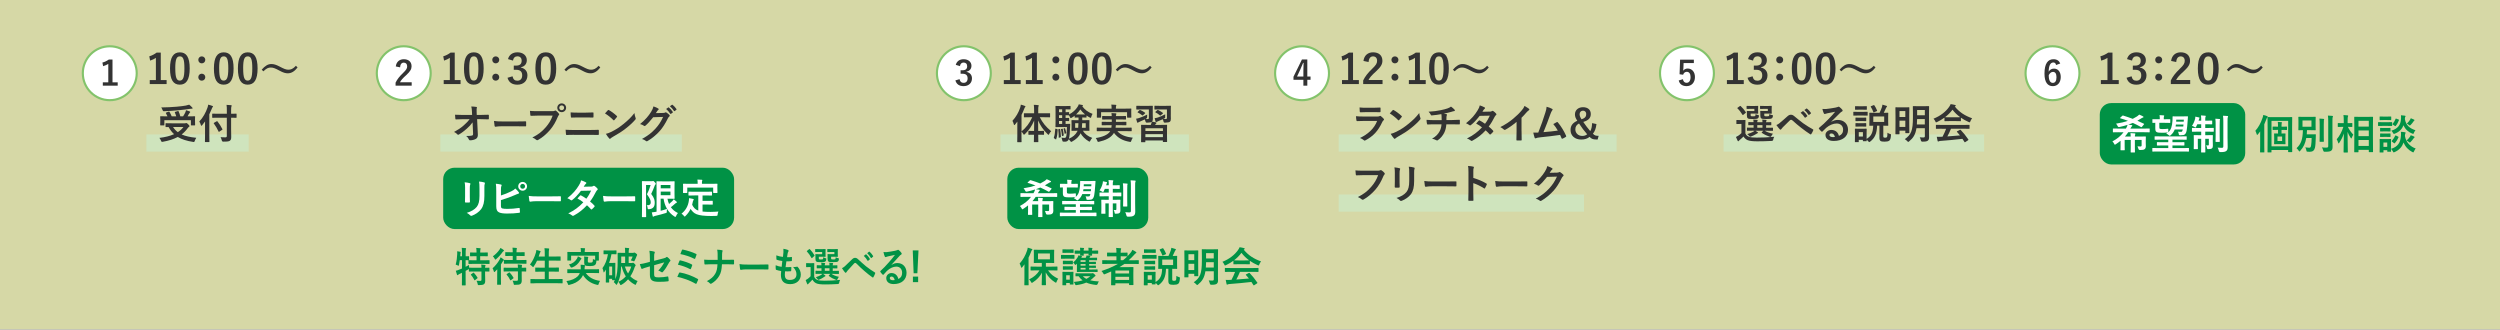 <?xml version="1.0" encoding="UTF-8"?><svg id="_レイヤー_2" xmlns="http://www.w3.org/2000/svg" viewBox="0 0 1100 145"><rect x="0" y="0" width="1100" height="145" fill="#808080" stroke="none"/><defs><style>.cls-1{fill:#009245;}.cls-2{fill:#cfe4bd;}.cls-3{stroke:#83c36b;stroke-miterlimit:10;stroke-width:.94px;}.cls-3,.cls-4{fill:#fff;}.cls-5{opacity:.8;}.cls-6{fill:#333;}.cls-7{fill:#ebeeaf;}</style></defs><g id="_変更箇所"><g class="cls-5"><rect class="cls-7" width="1100" height="145"/></g><rect class="cls-2" x="64.41" y="59.15" width="45.01" height="7.56"/><path class="cls-6" d="M81.29,54.24c.27,0,.43-.04.49-.05.09-.04.16-.07.23-.07.16,0,.32.11.85.63.45.43.52.61.52.76,0,.13-.07.2-.22.29-.13.09-.34.25-.59.61-.79,1.08-1.66,1.98-2.65,2.74,1.67.76,3.76,1.21,6.45,1.48-.27.4-.5.88-.68,1.35-.14.4-.18.5-.41.5-.07,0-.2-.02-.34-.04-2.81-.43-4.97-1.13-6.72-2.18-1.84.99-4,1.66-6.57,2.12-.18.04-.27.04-.38.04-.2,0-.25-.11-.4-.47-.2-.49-.49-.97-.72-1.28,2.56-.31,4.7-.85,6.45-1.64-.95-.86-1.73-1.89-2.41-3.13-.67,0-1.08.02-1.15.02-.18,0-.2-.02-.2-.2v-1.31c0-.18.02-.2.2-.2.11,0,.7.04,2.45.04h5.82ZM74.2,49.13c.22-.09.29-.05.38.11.34.58.7,1.28.97,1.96h2c-.16-.58-.38-1.17-.61-1.67-.07-.16-.04-.23.18-.31l1.1-.34c.2-.05.27-.07.36.11.31.65.59,1.49.76,2.21h1.21c.43-.63.76-1.26,1.04-1.84.13-.29.2-.52.27-.88.61.18,1.12.36,1.57.54.18.07.27.14.27.27,0,.11-.09.2-.2.31-.14.14-.25.29-.4.56-.18.34-.36.68-.58,1.04h.77c1.66,0,2.25-.04,2.36-.04.18,0,.2.02.2.2,0,.11-.04.41-.04.9v1.04c0,1.15.04,1.57.04,1.67,0,.18-.02.2-.2.2h-1.46c-.18,0-.2-.02-.2-.2v-2.09h-11.67v2.09c0,.18-.02.2-.2.2h-1.44c-.18,0-.2-.02-.2-.2,0-.11.04-.52.04-1.69v-.9c0-.61-.04-.9-.04-1.03,0-.18.02-.2.2-.2.11,0,.7.04,2.36.04h.65c-.2-.49-.45-.99-.68-1.37-.11-.16-.11-.2.14-.29l1.04-.41ZM84.55,47.26c.13.14.2.25.2.38,0,.11-.09.18-.29.18-.23,0-.52.02-.86.07-1.76.25-3.15.45-5.33.65-1.91.18-4.09.32-6.18.4q-.4.02-.58-.54c-.16-.41-.34-.83-.56-1.13,2.29-.02,4.65-.14,6.75-.32,1.8-.16,3.02-.32,4.03-.5.63-.13,1.08-.25,1.51-.4.52.36.92.81,1.3,1.22ZM76.13,55.88c.58.92,1.28,1.66,2.11,2.27,1.01-.65,1.82-1.4,2.47-2.27h-4.57Z"/><path class="cls-6" d="M90.21,55.52c0-.65,0-1.35.02-2.09-.4.58-.83,1.13-1.3,1.69-.14.16-.23.23-.31.23-.09,0-.14-.09-.22-.29-.16-.61-.45-1.19-.72-1.6,1.66-1.69,2.85-3.93,3.62-6.12.14-.43.25-.85.31-1.3.7.18,1.28.34,1.82.56.2.07.29.14.29.27s-.05.2-.2.32c-.13.11-.22.27-.36.72-.32.81-.67,1.6-1.06,2.39v9.29c0,1.75.04,2.63.04,2.72,0,.18-.02.2-.2.2h-1.57c-.18,0-.2-.02-.2-.2,0-.11.04-.97.04-2.72v-4.09ZM96.01,51.79c-1.73,0-2.34.04-2.45.04-.18,0-.2-.02-.2-.2v-1.42c0-.18.02-.2.2-.2.11,0,.72.04,2.45.04h3.8v-1.35c0-1.17-.02-1.84-.13-2.56.67.02,1.33.05,1.98.13.18.02.29.11.29.2,0,.16-.07.27-.13.4-.09.22-.13.58-.13,1.78v1.4c1.55,0,2.11-.04,2.21-.04.18,0,.2.02.2.2v1.42c0,.18-.02.2-.2.2-.11,0-.67-.04-2.21-.04v4.99c0,1.26.05,2.47.05,3.46,0,.92-.13,1.3-.59,1.67-.38.31-1.13.41-2.88.41q-.56,0-.68-.56c-.14-.58-.31-1.04-.54-1.4.7.05,1.53.09,2.07.07.5,0,.68-.16.68-.59v-8.05h-3.8ZM96.53,57.93c-.11.07-.18.11-.22.11-.05,0-.09-.05-.14-.16-.63-1.33-1.28-2.48-2.09-3.55-.13-.16-.11-.18.13-.32l1.13-.65c.18-.11.22-.07.34.05.83,1.03,1.51,2.11,2.18,3.42.09.16.04.2-.16.32l-1.17.77Z"/><circle class="cls-3" cx="48.3" cy="32.22" r="11.86"/><path class="cls-6" d="M49.5,36.23h2.29v1.47h-6.55v-1.47h2.41v-8.13c-.6.39-1.38.76-2.28,1.02l-.31-1.59c1.06-.28,2.02-.76,2.87-1.35h1.57v10.05Z"/><path class="cls-6" d="M70.73,35.24h2.58v1.75h-7.42v-1.75h2.7v-9.79c-.68.47-1.55.9-2.54,1.22l-.36-1.89c1.19-.34,2.25-.92,3.21-1.62h1.84v12.08Z"/><path class="cls-6" d="M83.47,30.08c0,5.1-1.55,7.17-4.36,7.17s-4.3-2.03-4.3-7.13,1.57-7.09,4.34-7.09,4.32,1.98,4.32,7.06ZM77.13,30.09c0,4.05.56,5.37,1.98,5.37s2.03-1.33,2.03-5.37-.56-5.29-2-5.29-2.02,1.22-2.02,5.29Z"/><path class="cls-6" d="M90.33,26.33c0,.88-.68,1.55-1.55,1.55s-1.53-.67-1.53-1.55c0-.83.65-1.53,1.53-1.53s1.55.7,1.55,1.53ZM90.33,33.95c0,.88-.68,1.55-1.55,1.55s-1.53-.67-1.53-1.55c0-.83.65-1.53,1.53-1.53s1.55.7,1.55,1.53Z"/><path class="cls-6" d="M102.78,30.08c0,5.1-1.55,7.17-4.36,7.17s-4.3-2.03-4.3-7.13,1.57-7.09,4.34-7.09,4.32,1.98,4.32,7.06ZM96.44,30.09c0,4.05.56,5.37,1.98,5.37s2.03-1.33,2.03-5.37-.56-5.29-2-5.29-2.02,1.22-2.02,5.29Z"/><path class="cls-6" d="M113.34,30.08c0,5.1-1.55,7.17-4.36,7.17s-4.3-2.03-4.3-7.13,1.57-7.09,4.34-7.09,4.32,1.98,4.32,7.06ZM107,30.09c0,4.05.56,5.37,1.98,5.37s2.03-1.33,2.03-5.37-.56-5.29-2-5.29-2.02,1.22-2.02,5.29Z"/><path class="cls-6" d="M115.15,30.65c1.46-1.67,2.75-2.48,4.25-2.48,1.08,0,2.11.31,3.66,1.13,1.87.99,2.81,1.37,3.8,1.37,1.13,0,2.02-.32,3.35-1.73l.72.76c-1.4,1.78-2.77,2.56-4.29,2.56-1.03,0-2.05-.29-3.66-1.17-1.82-.99-2.75-1.37-3.8-1.37-1.1,0-1.93.32-3.29,1.67l-.74-.74Z"/><rect class="cls-2" x="589.01" y="59.15" width="122.3" height="7.56"/><path class="cls-6" d="M599.8,53.22c-.9,0-1.8.02-2.7.07-.16,0-.23-.11-.27-.34-.11-.45-.14-1.12-.2-1.82,1.03.11,2.12.14,3.31.14h6.18c.31,0,.67-.04.95-.2.09-.07.16-.11.23-.11.09,0,.18.05.27.13.43.34.92.79,1.21,1.12.13.13.18.25.18.38,0,.11-.05.23-.2.34-.29.23-.41.43-.61.85-1.8,3.84-3.87,6.09-7.35,7.96-.14.07-.25.13-.36.13-.13,0-.25-.07-.4-.22-.49-.43-1.06-.7-1.67-.94,3.33-1.55,6.27-4.03,7.56-7.51l-6.14.02ZM601.01,49.34c-.81,0-1.71.02-2.47.07-.18,0-.23-.11-.25-.4-.05-.38-.09-1.17-.09-1.73,1.1.11,1.64.13,2.95.13h3.24c1.17,0,2.12-.05,2.83-.09.16,0,.22.09.22.29.04.45.04.95,0,1.4,0,.31-.05.38-.32.36-.59,0-1.44-.04-2.54-.04h-3.56Z"/><path class="cls-6" d="M612.77,48.5c.07-.09.16-.14.25-.14.07,0,.14.04.23.09.92.49,2.41,1.58,3.44,2.56.11.11.16.18.16.25s-.04.14-.11.23c-.27.36-.86,1.08-1.12,1.35-.09.09-.14.14-.22.14s-.14-.05-.23-.14c-1.08-1.12-2.38-2.14-3.67-2.93.4-.49.92-1.04,1.26-1.4ZM614.34,57.99c2.2-1.13,3.37-1.89,5.19-3.35,2.2-1.78,3.4-2.93,4.93-4.9.11.9.27,1.51.5,2.11.05.13.09.23.09.34,0,.16-.09.31-.29.54-.95,1.12-2.5,2.56-4.14,3.82-1.49,1.17-3.01,2.18-5.44,3.53-.81.49-1.04.67-1.21.83-.11.11-.22.18-.32.18-.09,0-.2-.07-.31-.2-.45-.5-1.01-1.24-1.44-2,.92-.25,1.48-.41,2.43-.9Z"/><path class="cls-6" d="M634.33,52.86c0-.58-.02-1.3-.04-1.82-.02-.23-.04-.47-.09-.83-1.19.22-2.88.49-4.27.58-.27.04-.38-.2-.45-.4-.18-.36-.43-.74-.92-1.24,2.25-.11,3.66-.34,5.35-.67,1.24-.27,2.14-.47,2.97-.77.85-.32,1.15-.5,1.55-.81.61.45,1.19.9,1.48,1.26.14.14.23.31.23.5s-.18.23-.47.25c-.38.05-.76.22-1.13.31-1.1.31-2.2.58-3.26.79.47.05.88.13,1.17.23.14.04.23.13.23.25,0,.09-.05.18-.11.31-.07.16-.11.34-.13.61-.02.4-.02.81-.02,1.42h2.23c1.13,0,2.67-.09,3.48-.13.18,0,.18.09.2.29.04.47.02,1.03,0,1.44-.02.25-.02.32-.23.32-1.13-.04-2.18-.05-3.49-.05h-2.21c-.14,1.53-.4,2.61-.9,3.62-.63,1.33-1.69,2.59-2.86,3.37-.11.07-.2.13-.31.13-.09,0-.2-.04-.32-.11-.65-.34-1.31-.56-1.91-.68,1.8-1.06,2.63-1.98,3.37-3.33.47-.92.72-1.87.79-2.99h-3.21c-.65,0-1.98,0-2.86.07-.23.02-.29-.13-.34-.41-.09-.34-.18-1.08-.18-1.64,1.28.11,2.61.13,3.49.13h3.17Z"/><path class="cls-6" d="M655.45,49.15c.52-.02.76-.13.99-.27.13-.09.22-.13.31-.13s.2.05.32.14c.4.23.9.72,1.22,1.1.11.11.14.22.14.32s-.05.22-.2.34c-.18.16-.36.34-.54.68-.77,1.53-1.62,3.01-2.65,4.36.74.59,1.42,1.22,1.94,1.82.07.07.11.16.11.25,0,.07-.04.16-.11.23-.25.31-.81.88-1.12,1.13-.07.05-.14.09-.22.09-.05,0-.13-.04-.2-.11-.43-.5-1.15-1.22-1.75-1.75-1.84,1.98-3.69,3.39-5.74,4.5-.16.09-.31.16-.45.16-.11,0-.22-.05-.34-.16-.58-.47-1.08-.7-1.71-.92,2.79-1.42,4.59-2.72,6.63-4.88-.68-.56-1.49-1.12-2.59-1.69.4-.43.77-.9,1.19-1.28.07-.07.14-.13.23-.13.05,0,.11.04.18.07.65.31,1.44.83,2.32,1.44.86-1.12,1.53-2.29,2.11-3.57l-4.47.09c-1.48,1.89-2.65,3.13-3.85,4.05-.13.09-.23.16-.36.16-.09,0-.2-.04-.29-.13-.45-.32-.92-.58-1.51-.83,2.52-2,3.87-3.66,5.1-5.65.58-.97.81-1.46.97-2.21.61.22,1.55.52,2.11.88.14.07.2.18.2.29,0,.13-.09.27-.22.36-.16.11-.29.25-.38.38-.14.25-.25.43-.56.9l3.17-.07Z"/><path class="cls-6" d="M669.49,57.75c0,1.24.02,2.3.05,3.75.02.23-.07.31-.27.31-.58.04-1.22.04-1.8,0-.2,0-.27-.07-.25-.29.02-1.3.07-2.47.07-3.69v-4.2c-1.58,1.33-3.51,2.7-4.95,3.46-.09.05-.18.07-.27.07-.14,0-.25-.05-.38-.18-.41-.41-1.01-.77-1.55-1.06,2.48-1.28,4.02-2.32,5.67-3.69,1.42-1.17,2.72-2.43,3.83-3.76.61-.72.85-1.08,1.13-1.85.81.45,1.6.94,2,1.26.11.07.14.18.14.27,0,.14-.11.31-.25.4-.31.2-.59.47-1.08.99-.7.85-1.37,1.55-2.11,2.27v5.96Z"/><path class="cls-6" d="M682.94,47.9c.13.09.22.18.22.29,0,.09-.05.22-.18.36-.32.41-.54.97-.74,1.49-1.01,2.75-1.96,5.4-3.1,8.1,2.77-.23,4.29-.38,6.3-.68-.56-.99-1.22-1.98-2-2.88.54-.29,1.06-.59,1.57-.86.2-.11.31-.04.43.11,1.4,1.64,2.75,3.89,3.64,5.89.05.09.07.16.07.23,0,.11-.07.22-.23.31-.43.29-.88.52-1.37.74-.07.04-.14.05-.22.05-.11,0-.2-.09-.25-.25-.22-.5-.41-.97-.63-1.44-2.88.43-5.62.74-8.55,1.04-1.19.13-1.67.22-2.11.43-.23.11-.43.07-.52-.18-.14-.31-.38-1.21-.63-2.32.72.05,1.48.04,2.2.02,1.28-3.22,2.21-5.89,3.15-8.91.29-.94.47-1.57.52-2.47,1.1.32,1.87.58,2.43.94Z"/><path class="cls-6" d="M702.44,54.6c-.16,1.69-.72,3.31-1.55,4.21.7.81,1.28.97,2.52.95l-.45,1.62h-.61c-1.51,0-2.16-.34-2.94-1.17-.95.81-2.11,1.19-3.69,1.19-2.77,0-4.68-1.67-4.68-4.2,0-1.93.94-3.13,2.97-4.07-.72-1.06-1.03-1.82-1.03-2.81,0-1.82,1.42-3.15,3.53-3.15s3.44,1.12,3.44,2.99c0,1.73-.97,2.81-3.31,3.49.95,1.42,2.05,2.84,3.08,4.05.58-.97.74-2.12.81-3.53l1.91.41ZM693.15,56.92c0,1.71,1.33,2.88,3.02,2.88.88,0,1.62-.23,2.18-.72-1.22-1.39-2.54-3.11-3.58-4.75-1.1.59-1.62,1.35-1.62,2.59ZM697.94,50.15c0-.86-.59-1.46-1.42-1.46s-1.49.61-1.49,1.57c0,.67.23,1.3.86,2.23,1.55-.52,2.05-1.22,2.05-2.34Z"/><rect class="cls-2" x="589.01" y="85.57" width="107.95" height="7.56"/><path class="cls-6" d="M599.86,77.06c-1.17,0-2.2.05-2.97.09-.23.02-.31-.11-.34-.36-.05-.36-.13-1.3-.16-1.82.81.09,1.76.13,3.46.13h6.43c.54,0,.74-.04.99-.18.09-.05.18-.07.27-.07.11,0,.22.04.34.09.49.31.97.76,1.31,1.19.09.11.13.2.13.31,0,.16-.09.31-.25.45-.16.16-.25.34-.41.7-.88,2.12-1.98,4.11-3.49,5.85-1.55,1.76-3.29,3.26-5.11,4.29-.16.11-.32.16-.49.16-.14,0-.31-.05-.45-.2-.41-.4-1.01-.72-1.67-.99,2.63-1.33,4.23-2.57,5.89-4.5,1.4-1.6,2.32-3.13,3.04-5.13h-6.5Z"/><path class="cls-6" d="M613.74,76.27c0-1.24-.05-1.93-.2-2.63.76.09,1.71.2,2.23.38.22.05.31.16.31.29,0,.09-.04.18-.07.27-.16.34-.2.79-.2,1.71v3.64c0,.94.04,1.64.05,2.27,0,.27-.11.36-.4.36h-1.44c-.25,0-.36-.09-.34-.31,0-.63.05-1.67.05-2.45v-3.53ZM622.22,79.63c0,2.66-.4,4.45-1.46,5.87-.88,1.17-2.45,2.27-3.96,2.83-.14.05-.27.09-.38.09-.14,0-.27-.05-.43-.22-.43-.43-.9-.77-1.53-1.1,1.93-.59,3.44-1.44,4.39-2.63.83-1.03,1.21-2.52,1.21-4.81v-3.4c0-1.55-.04-2.12-.2-2.93.86.07,1.73.2,2.34.4.18.05.25.16.25.31,0,.09-.02.2-.07.29-.16.38-.16.85-.16,1.96v3.35Z"/><path class="cls-6" d="M630.01,81.97c-1.78,0-2.47.22-2.65.22-.22,0-.36-.11-.41-.38-.09-.41-.2-1.26-.27-2.18,1.17.18,2.07.22,3.89.22h5.8c1.37,0,2.75-.04,4.14-.05.27-.02.32.04.32.25.04.54.04,1.15,0,1.69,0,.22-.07.29-.32.27-1.35-.02-2.68-.04-4.02-.04h-6.48Z"/><path class="cls-6" d="M648.25,78.28c2.2.68,3.94,1.39,5.73,2.45.2.11.29.23.2.47-.23.59-.52,1.15-.77,1.57-.07.13-.14.2-.23.2-.05,0-.13-.02-.2-.09-1.66-1.06-3.28-1.85-4.74-2.3v3.98c0,1.17.04,2.23.07,3.53.02.22-.07.27-.32.27-.52.04-1.08.04-1.6,0-.25,0-.34-.05-.34-.27.05-1.33.07-2.39.07-3.55v-8.86c0-1.35-.05-1.94-.18-2.66.83.05,1.73.14,2.25.29.25.05.34.16.34.31,0,.11-.05.25-.14.41-.13.23-.13.68-.13,1.69v2.57Z"/><path class="cls-6" d="M661.21,81.97c-1.78,0-2.47.22-2.65.22-.22,0-.36-.11-.41-.38-.09-.41-.2-1.26-.27-2.18,1.17.18,2.07.22,3.89.22h5.8c1.37,0,2.75-.04,4.14-.05.27-.02.32.04.32.25.04.54.04,1.15,0,1.69,0,.22-.07.29-.32.27-1.35-.02-2.68-.04-4.02-.04h-6.48Z"/><path class="cls-6" d="M685.11,75.96c.47-.02.7-.09.9-.22.07-.05.14-.07.23-.07s.18.04.29.11c.45.29.86.63,1.22.97.16.14.23.29.23.41,0,.14-.09.27-.22.38-.25.2-.43.45-.59.77-1.21,2.45-2.36,4.2-3.56,5.56-1.55,1.75-3.69,3.49-5.47,4.48-.11.07-.2.09-.29.09-.14,0-.27-.07-.41-.2-.45-.36-1.01-.63-1.71-.83,2.81-1.55,4.23-2.68,6-4.59,1.42-1.58,2.25-2.81,3.33-5.11l-4.36.13c-1.48,1.82-2.38,2.84-3.4,3.69-.13.13-.25.2-.38.2-.09,0-.18-.04-.27-.11-.45-.32-1.12-.65-1.73-.77,2.34-1.91,3.73-3.58,4.84-5.35.59-1.01.86-1.57,1.06-2.43,1.03.36,1.71.67,2.11.95.13.09.18.2.18.31s-.05.22-.2.31c-.18.11-.31.31-.45.49-.2.31-.38.58-.59.9l3.24-.07Z"/><circle class="cls-3" cx="572.9" cy="32.22" r="11.86"/><path class="cls-6" d="M575.22,33.69h1.42v1.41h-1.42v2.59h-1.73v-2.59h-4.36v-1.32l3.72-7.6h2.37v7.51ZM573.49,31.17c0-1.21.04-2.35.09-3.51h-.21c-.38.99-.81,1.99-1.27,3l-1.41,3.03h2.8v-2.52Z"/><path class="cls-6" d="M595.33,35.24h2.57v1.75h-7.42v-1.75h2.7v-9.79c-.68.47-1.55.9-2.54,1.22l-.36-1.89c1.19-.34,2.25-.92,3.21-1.62h1.84v12.08Z"/><path class="cls-6" d="M599.92,26.82c.31-2.47,1.98-3.8,4.23-3.8,2.47,0,4.11,1.33,4.11,3.71,0,1.53-.67,2.68-2.77,4.65-1.89,1.69-2.79,2.7-3.35,3.82h6.18v1.8h-8.52v-1.6c.81-1.69,1.96-3.21,3.92-5.1,1.8-1.73,2.2-2.45,2.2-3.58,0-1.21-.7-1.91-1.8-1.91s-1.84.85-1.94,2.48l-2.25-.47Z"/><path class="cls-6" d="M615.31,26.33c0,.88-.68,1.55-1.55,1.55s-1.53-.67-1.53-1.55c0-.83.65-1.53,1.53-1.53s1.55.7,1.55,1.53ZM615.31,33.95c0,.88-.68,1.55-1.55,1.55s-1.53-.67-1.53-1.55c0-.83.65-1.53,1.53-1.53s1.55.7,1.55,1.53Z"/><path class="cls-6" d="M624.74,35.24h2.58v1.75h-7.42v-1.75h2.7v-9.79c-.68.47-1.55.9-2.54,1.22l-.36-1.89c1.19-.34,2.25-.92,3.21-1.62h1.84v12.08Z"/><path class="cls-6" d="M637.48,30.08c0,5.1-1.55,7.17-4.36,7.17s-4.3-2.03-4.3-7.13,1.57-7.09,4.34-7.09,4.32,1.98,4.32,7.06ZM631.14,30.09c0,4.05.56,5.37,1.98,5.37s2.03-1.33,2.03-5.37-.56-5.29-2-5.29-2.02,1.22-2.02,5.29Z"/><path class="cls-6" d="M639.29,30.65c1.46-1.67,2.75-2.48,4.25-2.48,1.08,0,2.11.31,3.65,1.13,1.87.99,2.81,1.37,3.8,1.37,1.13,0,2.02-.32,3.35-1.73l.72.76c-1.4,1.78-2.77,2.56-4.29,2.56-1.03,0-2.05-.29-3.65-1.17-1.82-.99-2.75-1.37-3.8-1.37-1.1,0-1.93.32-3.29,1.67l-.74-.74Z"/><rect class="cls-2" x="193.76" y="59.15" width="106.24" height="7.56"/><path class="cls-6" d="M207.92,53.85c-.7,1.01-1.44,1.8-2.54,2.77-.92.85-2.3,1.91-3.4,2.52-.16.11-.29.16-.41.16-.11,0-.22-.05-.31-.18-.36-.43-.97-.86-1.48-1.06,1.84-1.01,2.97-1.76,4.2-2.84,1.06-.94,1.93-1.8,2.65-2.79l-3.15.02c-.94,0-1.94.04-2.88.09-.16.02-.23-.11-.25-.31-.07-.34-.11-1.08-.14-1.75,1.08.07,2.14.09,3.22.09h4.29l-.07-1.6c-.04-.9-.13-1.55-.29-2.12.97.04,1.71.09,2.27.2.18.04.23.11.23.22,0,.07-.04.16-.07.27-.05.22-.13.5-.07,1.66l.05,1.37h1.57c1.26,0,2.16-.04,3.49-.09.18,0,.27.09.27.22.02.5.02,1.06,0,1.57,0,.14-.07.25-.25.25-1.31-.05-2.34-.09-3.46-.09h-1.46l.32,6.77c.05.95-.27,1.55-.86,1.91-.61.36-1.66.63-2.48.63-.34,0-.47-.07-.56-.31-.29-.67-.59-1.08-1.26-1.6,1.35-.02,1.93-.05,2.54-.18.41-.09.56-.27.52-1.06l-.22-4.72Z"/><path class="cls-6" d="M220.68,55.56c-1.78,0-2.47.22-2.65.22-.22,0-.36-.11-.41-.38-.09-.41-.2-1.26-.27-2.18,1.17.18,2.07.22,3.89.22h5.8c1.37,0,2.75-.04,4.14-.05.27-.02.32.04.32.25.04.54.04,1.15,0,1.69,0,.22-.07.29-.32.27-1.35-.02-2.68-.04-4.02-.04h-6.48Z"/><path class="cls-6" d="M236.65,50.87c-1.17,0-2.2.05-2.97.09-.23.02-.31-.11-.34-.36-.05-.36-.13-1.3-.16-1.82.81.09,1.76.13,3.46.13h6.43c.54,0,.74-.04.99-.18.11-.07.22-.11.31-.11.11,0,.22.04.31.13.47.38.92.81,1.22,1.24.09.13.14.23.14.36,0,.11-.05.22-.18.34-.16.16-.25.34-.41.7-.88,2.12-1.98,4.11-3.49,5.85-1.55,1.76-3.29,3.26-5.11,4.29-.16.11-.32.16-.49.16-.14,0-.31-.05-.45-.2-.41-.4-1.01-.72-1.67-.99,2.63-1.33,4.23-2.57,5.89-4.5,1.4-1.6,2.32-3.13,3.04-5.13h-6.5ZM249.09,47.42c0,1.08-.86,1.93-1.94,1.93s-1.94-.85-1.94-1.93.86-1.93,1.94-1.93,1.94.85,1.94,1.93ZM246.08,47.42c0,.61.45,1.06,1.06,1.06s1.06-.45,1.06-1.06-.45-1.06-1.06-1.06-1.06.45-1.06,1.06Z"/><path class="cls-6" d="M252.54,59.32c-1.17,0-2.36.02-3.24.09-.18,0-.23-.11-.27-.34-.07-.41-.11-1.03-.16-1.98,1.3.09,2.59.11,3.73.11h6.55c2,0,3.22-.05,4.05-.09.23,0,.29.09.29.32.04.5.04,1.06,0,1.57,0,.27-.04.38-.27.38-.86-.04-2.72-.05-3.94-.05h-6.73ZM254.19,51.67c-1.13,0-1.93.04-2.75.07-.18,0-.23-.11-.25-.38-.09-.56-.11-1.17-.11-1.91,1.13.09,1.98.11,3.06.11h3.56c1.39,0,2.47-.05,3.24-.09.14,0,.2.09.2.31.04.52.04,1.08,0,1.6-.02.25-.05.34-.23.34-.85-.04-2-.05-3.15-.05h-3.56Z"/><path class="cls-6" d="M267.47,48.5c.07-.09.16-.14.25-.14.07,0,.14.04.23.09.92.49,2.41,1.58,3.44,2.56.11.11.16.18.16.25s-.04.14-.11.23c-.27.36-.86,1.08-1.12,1.35-.09.09-.14.14-.22.14s-.14-.05-.23-.14c-1.08-1.12-2.38-2.14-3.67-2.93.4-.49.92-1.04,1.26-1.4ZM269.03,57.99c2.2-1.13,3.37-1.89,5.19-3.35,2.2-1.78,3.4-2.93,4.93-4.9.11.9.27,1.51.5,2.11.05.13.09.23.09.34,0,.16-.09.31-.29.54-.95,1.12-2.5,2.56-4.14,3.82-1.49,1.17-3.01,2.18-5.44,3.53-.81.49-1.04.67-1.21.83-.11.11-.22.18-.32.18-.09,0-.2-.07-.31-.2-.45-.5-1.01-1.24-1.44-2,.92-.25,1.48-.41,2.43-.9Z"/><path class="cls-6" d="M291.82,49.7c.47-.02.7-.09.9-.22.07-.05.14-.07.23-.07s.18.04.29.11c.45.29.86.63,1.22.97.16.14.23.29.23.41,0,.14-.09.27-.22.38-.25.2-.43.45-.59.77-1.21,2.45-2.36,4.2-3.56,5.56-1.55,1.75-3.69,3.49-5.47,4.48-.11.07-.2.09-.29.09-.14,0-.27-.07-.41-.2-.45-.36-1.01-.63-1.71-.83,2.81-1.55,4.23-2.68,6-4.59,1.42-1.58,2.25-2.81,3.33-5.11l-4.36.13c-1.48,1.82-2.38,2.84-3.4,3.69-.13.13-.25.2-.38.2-.09,0-.18-.04-.27-.11-.45-.32-1.12-.65-1.73-.77,2.34-1.91,3.73-3.58,4.84-5.35.59-1.01.86-1.57,1.06-2.43,1.03.36,1.71.67,2.11.95.13.09.18.2.18.31s-.05.22-.2.31c-.18.11-.31.31-.45.49-.2.31-.38.58-.59.9l3.24-.07ZM294.05,47.27c.09-.07.16-.05.27.04.56.43,1.21,1.15,1.71,1.93.07.11.07.2-.05.29l-.76.56c-.13.09-.22.07-.31-.05-.54-.83-1.12-1.51-1.82-2.09l.95-.67ZM295.66,46.1c.11-.07.16-.05.27.04.67.5,1.31,1.22,1.71,1.85.07.11.09.22-.05.32l-.72.56c-.14.11-.23.05-.31-.05-.49-.77-1.06-1.46-1.8-2.07l.9-.65Z"/><circle class="cls-3" cx="177.65" cy="32.22" r="11.86"/><path class="cls-6" d="M174.15,29.22c.25-2.05,1.65-3.16,3.52-3.16,2.06,0,3.42,1.11,3.42,3.09,0,1.27-.56,2.23-2.31,3.87-1.58,1.41-2.32,2.25-2.79,3.18h5.15v1.5h-7.09v-1.33c.68-1.41,1.64-2.67,3.27-4.24,1.5-1.44,1.83-2.04,1.83-2.98,0-1-.58-1.59-1.5-1.59s-1.53.7-1.62,2.07l-1.88-.39Z"/><path class="cls-6" d="M200.08,35.24h2.57v1.75h-7.42v-1.75h2.7v-9.79c-.68.47-1.55.9-2.54,1.22l-.36-1.89c1.19-.34,2.25-.92,3.21-1.62h1.84v12.08Z"/><path class="cls-6" d="M212.81,30.08c0,5.1-1.55,7.17-4.36,7.17s-4.3-2.03-4.3-7.13,1.57-7.09,4.34-7.09,4.32,1.98,4.32,7.06ZM206.48,30.09c0,4.05.56,5.37,1.98,5.37s2.03-1.33,2.03-5.37-.56-5.29-2-5.29-2.02,1.22-2.02,5.29Z"/><path class="cls-6" d="M219.67,26.33c0,.88-.68,1.55-1.55,1.55s-1.53-.67-1.53-1.55c0-.83.65-1.53,1.53-1.53s1.55.7,1.55,1.53ZM219.67,33.95c0,.88-.68,1.55-1.55,1.55s-1.53-.67-1.53-1.55c0-.83.65-1.53,1.53-1.53s1.55.7,1.55,1.53Z"/><path class="cls-6" d="M223.52,25.99c.52-1.94,2.07-2.97,4.16-2.97,2.5,0,4.12,1.46,4.12,3.46,0,1.62-.97,2.81-2.63,3.1v.13c1.85.4,2.9,1.64,2.9,3.46,0,2.43-1.76,4.09-4.39,4.09-2.27,0-3.76-.92-4.38-3.04l2.21-.65c.31,1.39.95,1.94,2.14,1.94,1.3,0,2.11-.86,2.11-2.32,0-1.57-.74-2.48-2.66-2.48h-1.04v-1.84h.95c1.8,0,2.52-.77,2.52-2.16,0-1.26-.74-1.93-1.89-1.93-.95,0-1.73.59-1.91,1.89l-2.21-.67Z"/><path class="cls-6" d="M244.74,30.08c0,5.1-1.62,7.17-4.61,7.17s-4.56-2.03-4.56-7.13,1.66-7.09,4.59-7.09,4.57,1.98,4.57,7.06ZM237.97,30.09c0,4,.67,5.35,2.16,5.35s2.21-1.37,2.21-5.35-.68-5.28-2.18-5.28-2.2,1.26-2.2,5.28Z"/><path class="cls-6" d="M248.35,30.65c1.46-1.67,2.75-2.48,4.25-2.48,1.08,0,2.11.31,3.66,1.13,1.87.99,2.81,1.37,3.8,1.37,1.13,0,2.02-.32,3.35-1.73l.72.76c-1.4,1.78-2.77,2.56-4.29,2.56-1.03,0-2.05-.29-3.66-1.17-1.82-.99-2.75-1.37-3.8-1.37-1.1,0-1.93.32-3.29,1.67l-.74-.74Z"/><rect class="cls-1" x="195" y="73.79" width="128" height="27" rx="5" ry="5"/><path class="cls-4" d="M204.65,82.83c0-1.24-.05-1.93-.2-2.63.76.09,1.71.2,2.23.38.22.05.31.16.31.29,0,.09-.04.18-.07.27-.16.34-.2.79-.2,1.71v3.64c0,.94.04,1.64.05,2.27,0,.27-.11.36-.4.36h-1.44c-.25,0-.36-.09-.34-.31,0-.63.05-1.67.05-2.45v-3.53ZM213.13,86.19c0,2.66-.4,4.45-1.46,5.87-.88,1.17-2.45,2.27-3.96,2.83-.14.05-.27.09-.38.09-.14,0-.27-.05-.43-.22-.43-.43-.9-.77-1.53-1.1,1.93-.59,3.44-1.44,4.39-2.63.83-1.03,1.21-2.52,1.21-4.81v-3.4c0-1.55-.04-2.12-.2-2.94.86.07,1.73.2,2.34.4.18.05.25.16.25.31,0,.09-.02.2-.07.29-.16.38-.16.85-.16,1.96v3.35Z"/><path class="cls-4" d="M220.43,86c1.58-.52,2.95-1.04,4.39-1.75.97-.47,1.42-.76,1.93-1.3.63.52,1.22,1.26,1.49,1.62.22.25.2.56-.16.65-.5.13-1.01.38-1.49.59-1.78.81-3.8,1.53-6.18,2.23v2.39c0,.85.13,1.13.59,1.28.47.13,1.17.2,2.27.2,1.69,0,3.21-.13,5.08-.41.27-.04.31.04.32.25.05.5.11,1.19.11,1.57,0,.23-.11.31-.38.32-2.03.25-3.08.32-5.35.32-1.6,0-2.67-.16-3.42-.49-.9-.38-1.28-1.22-1.28-2.7v-6.64c0-1.71-.04-2.39-.18-3.29.85.09,1.69.2,2.27.36.4.09.32.4.16.67-.14.29-.18.77-.18,1.62v2.5ZM231.9,81.98c0,1.08-.86,1.93-1.94,1.93s-1.94-.85-1.94-1.93.86-1.93,1.94-1.93,1.94.85,1.94,1.93ZM228.9,81.98c0,.61.45,1.06,1.06,1.06s1.06-.45,1.06-1.06-.45-1.06-1.06-1.06-1.06.45-1.06,1.06Z"/><path class="cls-4" d="M235.97,88.53c-1.78,0-2.47.22-2.65.22-.22,0-.36-.11-.41-.38-.09-.41-.2-1.26-.27-2.18,1.17.18,2.07.22,3.89.22h5.8c1.37,0,2.75-.04,4.14-.05.27-.02.32.04.32.25.04.54.04,1.15,0,1.69,0,.22-.07.29-.32.27-1.35-.02-2.68-.04-4.02-.04h-6.48Z"/><path class="cls-4" d="M260.03,82.12c.52-.02.76-.13.99-.27.13-.09.22-.13.31-.13s.2.05.32.14c.4.23.9.72,1.22,1.1.11.11.14.22.14.32s-.05.22-.2.34c-.18.16-.36.34-.54.68-.77,1.53-1.62,3.01-2.65,4.36.74.59,1.42,1.22,1.94,1.82.07.07.11.16.11.25,0,.07-.04.16-.11.23-.25.31-.81.88-1.12,1.13-.07.05-.14.09-.22.09-.05,0-.13-.04-.2-.11-.43-.5-1.15-1.22-1.75-1.75-1.84,1.98-3.69,3.39-5.74,4.5-.16.09-.31.16-.45.16-.11,0-.22-.05-.34-.16-.58-.47-1.08-.7-1.71-.92,2.79-1.42,4.59-2.72,6.63-4.88-.68-.56-1.49-1.12-2.59-1.69.4-.43.77-.9,1.19-1.28.07-.07.14-.13.23-.13.05,0,.11.04.18.07.65.31,1.44.83,2.32,1.44.86-1.12,1.53-2.29,2.11-3.56l-4.47.09c-1.48,1.89-2.65,3.13-3.85,4.05-.13.09-.23.16-.36.16-.09,0-.2-.04-.29-.13-.45-.32-.92-.58-1.51-.83,2.52-2,3.87-3.66,5.1-5.65.58-.97.81-1.46.97-2.21.61.22,1.55.52,2.11.88.14.07.2.18.2.29,0,.13-.09.27-.22.36-.16.11-.29.25-.38.38-.14.25-.25.43-.56.9l3.17-.07Z"/><path class="cls-4" d="M268.66,88.53c-1.78,0-2.47.22-2.65.22-.22,0-.36-.11-.41-.38-.09-.41-.2-1.26-.27-2.18,1.17.18,2.07.22,3.89.22h5.8c1.37,0,2.75-.04,4.14-.05.27-.02.32.04.32.25.04.54.04,1.15,0,1.69,0,.22-.07.29-.32.27-1.35-.02-2.68-.04-4.02-.04h-6.48Z"/><path class="cls-4" d="M286.83,79.73c.18,0,.29-.02.36-.05s.13-.05.2-.05c.16,0,.31.09.7.54.4.4.47.56.47.7,0,.11-.07.23-.18.32-.14.13-.23.31-.34.58-.49,1.33-.9,2.29-1.51,3.55,1.48,1.94,1.55,2.92,1.55,3.93,0,1.67-.72,2.65-2.47,2.79-.58.04-.59.04-.65-.52-.05-.52-.2-.97-.4-1.21,1.12.05,1.76-.2,1.76-1.3,0-.83-.25-1.58-1.67-3.55.74-1.39,1.17-2.57,1.64-4.07h-2.02v10.12c0,2.43.04,3.71.04,3.82,0,.18-.02.2-.2.2h-1.46c-.18,0-.2-.02-.2-.2,0-.13.04-1.33.04-3.82v-7.76c0-2.48-.04-3.73-.04-3.84,0-.2.02-.22.2-.22.13,0,.59.04,1.53.04h2.65ZM290.72,92.75c.97-.25,1.91-.54,2.74-.85-.05.32-.07.7-.07,1.13,0,.59-.02.59-.54.74-1.39.43-2.86.83-4.57,1.22-.27.07-.5.14-.58.22-.09.07-.18.13-.29.13s-.18-.04-.22-.18c-.16-.52-.31-1.15-.4-1.71.54-.04.92-.09,1.51-.2l.59-.11v-10.01c0-2.02-.04-3.04-.04-3.17,0-.18.02-.2.2-.2.13,0,.85.04,2.32.04h3.19c1.35,0,1.98-.04,2.07-.04.18,0,.2.02.2.2,0,.11-.04.72-.04,1.98v3.33c0,1.3.04,1.89.04,2,0,.18-.02.2-.2.2-.09,0-.72-.04-2.07-.04h-.88c.16.85.4,1.62.7,2.34.5-.4.97-.83,1.49-1.33.22-.23.41-.49.58-.76.5.38.92.74,1.24,1.04.11.13.14.18.14.29s-.05.2-.22.25c-.2.05-.43.22-.77.54-.49.43-1.03.92-1.66,1.37.74,1.04,1.75,1.91,3.11,2.57-.31.34-.58.79-.81,1.3-.14.29-.22.43-.32.43-.09,0-.2-.07-.4-.2-2.86-1.84-4.29-4.57-4.79-7.85h-1.28v5.31ZM290.72,81.39v1.48h4.27v-1.48h-4.27ZM294.99,84.3h-4.27v1.6h4.27v-1.6Z"/><path class="cls-4" d="M305.57,86c-1.75,0-2.32.04-2.43.04-.2,0-.22-.02-.22-.2v-1.31c0-.18.02-.2.22-.2.11,0,.68.04,2.43.04h5.08c1.73,0,2.32-.04,2.43-.04.18,0,.2.02.2.2v1.31c0,.18-.02.2-.2.2-.11,0-.7-.04-2.43-.04h-1.53v2.39h2.2c1.48,0,1.96-.04,2.07-.04.2,0,.22.02.22.2v1.31c0,.16-.02.18-.22.18-.11,0-.59-.04-2.07-.04h-2.2v3.08c.92.11,2.05.16,3.48.16,1.03,0,2.3-.07,3.49-.16-.18.43-.29.86-.34,1.3-.07.56-.09.56-.65.61-.68.04-1.4.05-2.12.05-6.45-.02-7.71-.99-9.13-3.13-.54,1.17-1.26,2.16-2.2,3.08-.18.2-.29.31-.4.31-.09,0-.18-.11-.36-.34-.31-.4-.67-.7-1.04-.94,1.71-1.33,2.9-3.24,3.24-5.69.05-.41.11-.76.11-1.15.59.09,1.19.22,1.71.34.25.05.34.13.34.25,0,.14-.09.25-.16.34-.09.11-.16.29-.23.56-.09.5-.2.97-.32,1.42.65,1.26,1.3,2.09,2.7,2.57v-6.68h-1.66ZM313.1,80.88c1.67,0,2.27-.04,2.38-.04.18,0,.2.02.2.18,0,.13-.04.43-.04.94v.77c0,1.6.04,1.87.04,1.98,0,.18-.02.2-.2.2h-1.48c-.18,0-.2-.02-.2-.2v-2.18h-11.4v2.18c0,.18-.02.2-.22.2h-1.46c-.18,0-.2-.02-.2-.2,0-.13.04-.38.04-1.98v-.61c0-.67-.04-.97-.04-1.1,0-.16.02-.18.2-.18.13,0,.7.04,2.4.04h3.85v-.16c0-.79-.02-1.26-.13-1.71.67,0,1.31.04,1.93.09.16.02.27.07.27.18,0,.13-.05.22-.11.34-.07.16-.07.4-.07,1.08v.18h4.23Z"/><path class="cls-1" d="M213.46,121.29c0,.83.03,1.6.03,2.23,0,.67-.1,1.17-.55,1.53-.36.27-1.05.4-2.16.4-.49,0-.5.02-.62-.56-.1-.49-.29-1.04-.5-1.35.57.05,1.18.07,1.73.04.36-.02.45-.16.45-.56v-3.56h-3.19c-1.54,0-2.06.04-2.16.04-.16,0-.18-.02-.18-.2v-.92c-.06.05-.18.11-.31.18-.36.22-.75.41-1.13.63v3.01c0,2.05.03,3.08.03,3.17,0,.18-.02.2-.19.2h-1.3c-.16,0-.18-.02-.18-.2,0-.11.03-1.12.03-3.15v-2.2l-1.13.54c-.26.13-.45.25-.53.36-.06.09-.18.16-.28.16-.11,0-.18-.04-.24-.2-.19-.5-.41-1.24-.53-1.75.52-.11.96-.25,1.51-.49.41-.14.81-.31,1.22-.49v-3.69h-.96c-.1.7-.21,1.4-.37,2.07-.06.31-.1.43-.19.43-.08,0-.19-.07-.37-.18-.26-.13-.62-.29-.89-.36.44-1.57.62-3.28.68-4.72.02-.34.02-.76-.02-1.15.42.05.91.13,1.31.22.19.05.26.11.26.22s-.03.18-.08.29c-.05.13-.06.32-.08.61l-.06.88h.78v-1.01c0-1.28-.03-1.82-.13-2.72.62.02,1.1.05,1.67.13.16.02.26.09.26.18,0,.14-.05.23-.1.38-.08.22-.1.67-.1,2v1.04c.89,0,1.23-.04,1.31-.04.18,0,.19.02.19.18v1.39c0,.11-.02.16-.05.18.13,0,.68.04,2.16.04h1.18v-1.8h-.66c-1.44,0-1.91.04-2.01.04-.18,0-.19-.02-.19-.2v-1.28c0-.18.02-.2.19-.2.1,0,.57.04,2.01.04h.66c-.02-1.04-.05-1.55-.15-2.05.63.02,1.13.07,1.7.14.16.02.26.07.26.18,0,.13-.05.23-.1.36-.06.2-.11.49-.11,1.37h1.13c1.46,0,1.94-.04,2.04-.04.16,0,.18.02.18.2v1.28c0,.18-.02.2-.18.2-.1,0-.58-.04-2.04-.04h-1.13v1.8h1.78c1.54,0,2.07-.04,2.16-.04.16,0,.18.02.18.18v1.28c0,.18-.02.2-.18.2-.08,0-.62-.04-2.16-.04h-4.57c-1.56,0-2.09.04-2.19.04-.16,0-.18-.02-.18-.2v-1.28c0-.09,0-.13.03-.16-.11,0-.45-.02-1.28-.04v2.93c.47-.25.97-.5,1.49-.81,0,.34.02.79.05,1.19h.08c.1,0,.62.04,2.16.04h3.19c-.02-.67-.03-1.1-.11-1.44.58.04,1.23.11,1.65.2.16.04.26.13.26.22,0,.13-.05.22-.1.31-.06.13-.1.29-.1.72,1.2,0,1.65-.04,1.73-.04.16,0,.18.02.18.2v1.31c0,.18-.02.2-.18.2-.08,0-.53-.02-1.73-.04v1.84ZM208.19,120.03c.18-.11.23-.11.34.02.57.59,1.09,1.33,1.57,2.09.1.16.08.2-.1.34l-.97.77c-.1.07-.15.11-.19.11s-.08-.05-.11-.14c-.45-.88-.91-1.57-1.49-2.25-.11-.16-.1-.2.08-.32l.88-.61Z"/><path class="cls-1" d="M218.77,120.39c0-.54.02-1.26.03-1.91-.31.36-.65.7-.97,1.01-.16.14-.26.23-.34.23-.1,0-.16-.13-.23-.38-.13-.47-.34-1.01-.53-1.3,1.28-1.12,2.33-2.48,3.13-3.89.15-.27.31-.63.42-.95.42.25.84.56,1.2.85.15.13.23.22.23.36,0,.11-.06.14-.18.23-.11.09-.23.22-.39.52-.21.4-.45.81-.73,1.22v6.48c0,1.46.03,2.14.03,2.23,0,.18-.02.2-.18.2h-1.34c-.16,0-.18-.02-.18-.2,0-.11.03-.77.03-2.23v-2.48ZM221.53,109.95c.13.11.21.18.21.32,0,.13-.06.18-.16.23-.18.09-.29.2-.49.45-.66.97-1.6,2.05-2.8,3.08-.18.14-.28.22-.34.22-.1,0-.16-.13-.31-.41-.21-.4-.5-.81-.78-1.08,1.12-.76,2.07-1.75,2.84-2.79.23-.32.39-.63.49-.88.49.23.99.58,1.35.86ZM223.98,119.43c-1.57,0-2.12.04-2.2.04-.16,0-.18-.02-.18-.2v-1.3c0-.18.02-.2.18-.2.08,0,.63.04,2.2.04h3.92c-.02-.61-.05-1.1-.1-1.48.58.04,1.25.11,1.65.18.16.02.26.11.26.2,0,.13-.05.22-.08.31-.06.16-.08.36-.08.79,1.22,0,1.7-.04,1.82-.04.15,0,.16.02.16.2v1.3c0,.18-.02.2-.16.2-.11,0-.6-.02-1.82-.04v1.75c0,.83.02,1.6.02,2.21,0,.68-.13,1.17-.55,1.53-.37.31-.99.41-2.42.41-.49.02-.5.02-.62-.56-.1-.52-.26-.94-.47-1.28.75.07,1.33.09,1.91.05.31-.02.47-.14.47-.54v-3.58h-3.92ZM224.09,116.01c-1.57,0-2.12.04-2.22.04-.15,0-.16-.02-.16-.22v-1.28c0-.16.02-.18.16-.18.1,0,.65.04,2.22.04h1.51v-1.8h-.99c-1.51,0-2.01.04-2.11.04-.18,0-.19-.02-.19-.22v-1.28c0-.18.02-.2.19-.2.1,0,.6.04,2.11.04h.99c0-.86-.02-1.31-.11-2.03.63.02,1.15.05,1.69.13.16.02.26.09.26.18,0,.13-.05.23-.08.36-.06.22-.1.54-.1,1.24v.13h1.3c1.49,0,2.01-.04,2.11-.04.16,0,.18.02.18.2v1.28c0,.2-.02.22-.18.22-.1,0-.62-.04-2.11-.04h-1.3v1.8h2.01c1.57,0,2.12-.04,2.2-.04.16,0,.18.02.18.18v1.28c0,.2-.02.22-.18.22-.08,0-.63-.04-2.2-.04h-5.17ZM223.99,119.92c.16-.09.19-.09.32.04.6.61,1.17,1.42,1.62,2.21.1.16.08.22-.1.34l-1.02.77c-.1.07-.16.09-.19.09-.05,0-.08-.04-.13-.13-.42-.88-.94-1.66-1.54-2.36-.05-.05-.08-.11-.08-.16s.05-.11.15-.16l.97-.65Z"/><path class="cls-1" d="M235.63,124.64c-1.48,0-1.96.04-2.06.04-.16,0-.18-.02-.18-.2v-1.51c0-.18.02-.2.18-.2.1,0,.58.04,2.06.04h4.07v-3.28h-1.78c-1.59,0-2.14.04-2.24.04-.16,0-.18-.02-.18-.2v-1.46c0-.16.02-.18.18-.18.1,0,.65.04,2.24.04h1.78v-3.08h-3.4c-.39.88-.86,1.73-1.43,2.52-.15.22-.21.32-.31.32-.08,0-.18-.11-.36-.29-.31-.34-.71-.65-1.02-.81,1.2-1.55,2.01-3.28,2.61-5.26.11-.4.19-.83.23-1.19.53.11,1.12.29,1.57.43.18.05.29.14.29.27,0,.09-.05.18-.16.32-.1.11-.19.31-.31.68l-.39,1.19h2.67v-.94c0-1.28-.02-1.84-.13-2.74.63.02,1.3.05,1.83.13.16.02.26.11.26.2,0,.13-.03.23-.08.36-.08.23-.11.68-.11,2v.99h2.79c1.59,0,2.12-.04,2.22-.04.18,0,.19.02.19.2v1.48c0,.18-.02.2-.19.2-.1,0-.63-.04-2.22-.04h-2.79v3.08h2.03c1.59,0,2.14-.04,2.24-.04.16,0,.18.02.18.18v1.46c0,.18-.02.2-.18.2-.1,0-.65-.04-2.24-.04h-2.03v3.28h3.84c1.46,0,1.96-.04,2.06-.04.16,0,.18.02.18.2v1.51c0,.18-.02.2-.18.2-.1,0-.6-.04-2.06-.04h-9.67Z"/><path class="cls-1" d="M251.88,120.14c-1.49,0-1.99.04-2.09.04-.16,0-.18-.02-.18-.22v-1.3c0-.18.02-.2.18-.2.1,0,.6.04,2.09.04h3.63c.02-.16.03-.32.03-.49,0-.47,0-.97-.06-1.55.53.04,1.18.07,1.65.18.21.04.29.11.29.23,0,.09-.03.2-.08.32-.05.16-.1.4-.11.94l-.03.36h4.13c1.47,0,1.98-.04,2.07-.04.18,0,.19.02.19.2v1.3c0,.2-.02.22-.19.22-.1,0-.6-.04-2.07-.04h-3.55c1.26,1.84,3.27,3.04,6.24,3.46-.26.4-.47.86-.6,1.3-.11.38-.16.49-.32.49-.08,0-.21-.02-.36-.05-2.92-.63-4.93-2.25-6.21-4.29-.32.7-.76,1.33-1.28,1.85-1.1,1.12-2.61,1.96-4.75,2.45-.15.04-.24.04-.32.04-.18,0-.21-.11-.34-.49-.16-.43-.37-.85-.62-1.21,2.25-.31,3.89-1.08,4.99-2.12.39-.38.7-.88.91-1.42h-3.24ZM257.07,114.19c0-.49,0-.9-.08-1.35.58.05,1.17.09,1.6.16.16.04.24.11.24.2,0,.13-.03.2-.08.31-.06.13-.1.32-.1.58v.74c0,.38.02.52.15.61.16.11.45.11.81.11.58,0,.89-.04,1.05-.23.18-.2.21-.56.23-1.35.26.16.58.27.97.36v-1.84h-10.57v1.98c0,.16-.02.18-.18.18h-1.3c-.16,0-.18-.02-.18-.18,0-.13.03-.38.03-1.87v-.58c0-.58-.03-.86-.03-.97,0-.18.02-.2.18-.2.11,0,.63.04,2.12.04h3.65v-.5c0-.38-.02-.88-.11-1.26.6,0,1.17.04,1.73.09.16.02.24.07.24.18,0,.13-.03.22-.08.34-.06.13-.08.38-.08.65v.5h3.94c1.47,0,2.01-.04,2.12-.04.16,0,.18.02.18.2,0,.11-.03.4-.03.85v.7c0,1.49.03,1.76.03,1.87,0,.16-.02.18-.18.18h-.91c0,.07-.02.16-.02.27-.06.9-.26,1.46-.7,1.73-.45.31-1.17.43-2.07.43-1.33,0-1.86-.11-2.2-.34-.31-.23-.39-.56-.39-1.24v-1.3ZM255.56,113.44c.16.09.26.2.26.32,0,.14-.06.23-.21.36-.1.09-.26.38-.45.68-.75,1.26-1.83,2.29-3.44,2.9q-.5.14-.68-.25c-.23-.5-.45-.81-.73-1.06,1.65-.41,2.75-1.33,3.48-2.48.23-.34.41-.76.47-1.13.5.22.84.38,1.3.67Z"/><path class="cls-1" d="M269.04,111.85c-.21,1.35-.57,2.63-1.04,3.84h1.44c.73,0,1.04-.04,1.13-.04.18,0,.19.02.19.2,0,.13-.03.65-.03,2.48v1.84c0,1.73.02,2.39.02,2.68.39-.92.65-1.98.79-3.11.19-1.53.24-3.37.24-5.67,0-1.71-.03-2.52-.03-2.65,0-.18.02-.2.18-.2.1,0,.71.04,2.01.04h1.12v-.04c0-1.04-.03-1.69-.11-2.21.52.02,1.07.07,1.54.13.24.04.36.11.36.22,0,.14-.05.27-.13.43-.08.2-.1.63-.1,1.42v.05h1.86c.21,0,.31-.02.4-.07.06-.04.18-.07.23-.07.13,0,.24.04.79.43.36.27.44.41.44.56,0,.16-.03.25-.11.32-.1.13-.18.31-.26.58-.21.56-.42,1.1-.76,1.71-.11.2-.16.27-.28.27-.08,0-.18-.04-.36-.11-.28-.13-.7-.23-1.05-.29.39-.59.63-1.12.84-1.71h-1.75v2.84h1.41c.19,0,.31-.04.37-.07.06-.04.1-.05.18-.05.15,0,.28.11.68.52.36.34.42.47.42.65,0,.14-.05.22-.16.32-.11.11-.19.27-.31.59-.45,1.42-1.09,2.74-1.86,3.91.89.9,1.94,1.58,3.21,2.07-.24.31-.47.79-.63,1.22-.11.32-.16.45-.29.45-.08,0-.18-.05-.37-.14-1.1-.58-2.09-1.35-2.92-2.29-.81.94-1.77,1.75-2.85,2.38-.19.11-.29.16-.39.16-.11,0-.18-.13-.32-.41-.19-.4-.45-.77-.7-1.03,1.26-.56,2.37-1.39,3.27-2.39-.79-1.24-1.41-2.68-1.8-4.34h-.26c-.05,1.03-.11,1.96-.23,2.83-.24,1.8-.73,3.4-1.51,4.88-.13.23-.21.34-.31.34-.08,0-.18-.09-.32-.29-.28-.38-.57-.68-.88-.88.18-.27.34-.56.5-.86h-1.04c-.16,0-.18-.02-.18-.2v-.41h-1.3v1.44c0,.18-.02.2-.18.2h-1.12c-.16,0-.18-.02-.18-.2,0-.11.03-.65.03-3.21v-2.29l-.63,1.01c-.11.16-.19.23-.26.23-.08,0-.13-.09-.16-.31-.1-.61-.26-1.15-.45-1.57,1.13-1.46,2.06-3.69,2.42-6.14h-.16c-1.15,0-1.51.04-1.62.04-.15,0-.16-.02-.16-.2v-1.31c0-.18.02-.2.16-.2.11,0,.47.04,1.62.04h2.11c1.17,0,1.52-.04,1.62-.04.18,0,.19.02.19.2v1.31c0,.18-.02.2-.19.2-.1,0-.45-.04-1.62-.04h-.42ZM268.05,117.27v3.84h1.3v-3.84h-1.3ZM273.35,114.3c0,.49,0,.97-.02,1.42h1.73v-2.84h-1.72v1.42ZM274.94,117.27c.34,1.15.81,2.18,1.41,3.06.62-.94,1.09-1.96,1.39-3.06h-2.8Z"/><path class="cls-1" d="M285.94,113.51c0-1.42-.03-2.16-.21-3.17.81.07,1.59.2,2.09.36.21.05.31.16.31.32,0,.07-.03.18-.1.29-.18.38-.21.76-.21,1.6v1.85l4.23-1.1c.71-.18.86-.27,1.15-.52.08-.07.16-.11.23-.11.08,0,.15.04.23.11.34.23.86.74,1.2,1.17.1.11.15.22.15.32,0,.13-.08.25-.21.36-.23.18-.36.45-.5.7-.83,1.55-1.64,2.86-2.58,3.89-.15.16-.28.27-.42.27-.1,0-.19-.04-.31-.13-.47-.31-.88-.54-1.35-.68,1.12-1.08,1.91-2.29,2.64-3.6l-4.46,1.26v4.09c0,.95.29,1.26,2.04,1.26,1.31,0,2.82-.18,3.92-.4.23-.04.24.09.28.36.08.49.15,1.03.15,1.51,0,.18-.1.25-.34.27-.97.13-2.09.22-3.87.22-3.09,0-4.05-.74-4.05-3.17v-3.64l-1.04.31c-.88.25-1.78.52-2.29.77-.08.04-.15.07-.19.07-.11,0-.18-.09-.26-.29-.23-.47-.47-1.24-.65-1.84,1.02-.14,1.94-.32,3.05-.63l1.38-.38v-1.73Z"/><path class="cls-1" d="M298.77,120.12c.08-.16.18-.27.45-.22,2.46.41,5.17,1.4,7.76,2.81.18.09.28.23.16.49-.19.52-.42,1.03-.65,1.48-.08.14-.15.22-.24.22-.06,0-.15-.04-.23-.09-2.62-1.48-5.2-2.39-8-2.99.21-.56.53-1.28.75-1.69ZM298.98,114.75c.08-.2.18-.25.42-.18,1.72.41,3.58,1.04,4.94,1.75.26.13.29.25.21.52-.1.34-.37,1.04-.53,1.39-.08.16-.15.23-.23.23-.06,0-.13-.02-.21-.07-1.73-.92-3.45-1.48-5.3-1.93.26-.72.53-1.39.7-1.71ZM300.05,110.05c.13-.29.21-.29.44-.23,1.72.36,4.17,1.1,5.77,1.89.26.13.29.22.19.45-.11.43-.41,1.17-.57,1.57-.08.22-.23.22-.39.13-1.9-.95-4.05-1.66-6.13-2.07.19-.52.55-1.44.68-1.73Z"/><path class="cls-1" d="M319.86,114.32c.91,0,1.98-.02,2.82-.04.23-.02.29.02.31.32.03.45.03.95,0,1.4,0,.29-.06.34-.31.34-.58,0-1.81-.07-2.72-.07h-2.3c-.16,2.61-.41,3.64-1.1,4.92-.76,1.42-2.06,2.74-3.45,3.55-.13.09-.24.13-.37.13s-.24-.05-.36-.18c-.41-.41-.79-.72-1.36-.99,1.83-.97,2.9-1.93,3.68-3.26.63-1.08.91-2.25.99-4.16h-3.13c-.79,0-1.72.07-2.33.09-.21.02-.26-.07-.29-.34-.05-.36-.08-1.12-.11-1.78,1.05.09,1.96.09,2.75.09h3.19c0-.9,0-1.87-.02-2.66-.02-.58-.03-1.1-.19-1.82.81.04,1.64.11,2.16.25.18.05.24.13.24.25,0,.11-.05.23-.11.4-.06.16-.13.59-.13,1.1,0,.85,0,1.44-.02,2.47h2.17Z"/><path class="cls-1" d="M328.37,118.53c-1.6,0-2.22.22-2.38.22-.19,0-.32-.11-.37-.38-.08-.41-.18-1.26-.24-2.18,1.05.18,1.86.22,3.5.22h5.22c1.23,0,2.48-.04,3.73-.05.24-.02.29.04.29.25.03.54.03,1.15,0,1.69,0,.22-.06.29-.29.27-1.22-.02-2.41-.04-3.61-.04h-5.83Z"/><path class="cls-1" d="M345.33,120.87c0,1.66.65,2.3,2.16,2.3,1.9,0,2.95-.81,2.95-2.43,0-1.01-.23-1.84-1.46-3.28.65.09,1,0,1.65-.11.11-.04.24-.02.34.07.89.94,1.38,2.16,1.38,3.39,0,2.56-1.88,4.21-4.67,4.21s-4.08-1.44-4.08-4.07c0-.38.05-.88.11-1.69-.97-.16-1.62-.32-2.2-.54-.11-.04-.16-.13-.18-.34-.05-.56-.07-1.12-.03-1.67.97.4,1.7.59,2.63.7.08-.67.21-1.84.28-2.57-1.13-.16-1.72-.27-2.33-.5-.19-.05-.26-.14-.26-.31-.02-.43-.05-1.03-.05-1.67,1.1.4,1.88.56,2.93.68.13-1.04.18-1.53.21-2.07.03-.5.03-1.03-.02-1.51.75.11,1.59.34,1.94.5.23.09.36.25.36.41,0,.13-.05.23-.13.34-.11.13-.19.36-.29.77-.08.41-.18,1.03-.26,1.69.65.05,1.31,0,1.99-.11.11,0,.16.09.16.22.02.43.02.94-.03,1.35,0,.2-.07.25-.26.27-.71.09-1.44.11-2.16.09-.1.63-.26,1.85-.36,2.57.86.02,1.52,0,2.3-.05.21-.04.26.04.26.2,0,.32-.03.97-.08,1.35-.02.22-.06.29-.23.29-.81.07-1.65.07-2.48.05-.08.7-.1,1.13-.1,1.46Z"/><path class="cls-1" d="M358.21,121.68c.32.85.83,1.22,1.51,1.51.6.22,1.59.32,3,.32,2.09,0,4.5-.09,6.94-.36-.24.38-.36.77-.4,1.21q-.08.58-.6.61c-2.06.13-3.99.18-5.67.18s-3.05-.13-3.82-.49c-.75-.34-1.26-.88-1.7-1.62-.42.5-.92.99-1.51,1.53-.16.16-.26.25-.34.38s-.15.18-.23.18c-.1,0-.18-.09-.24-.23-.23-.47-.44-1.01-.66-1.66.41-.22.63-.34.96-.59.42-.31.83-.7,1.22-1.12v-4.02h-.66c-.84,0-1.05.04-1.13.04-.18,0-.19-.02-.19-.22v-1.37c0-.18.02-.2.19-.2.08,0,.29.04,1.13.04h.91c.84,0,1.1-.04,1.18-.04.16,0,.18.02.18.2,0,.11-.03.63-.03,1.75v3.96ZM357.4,113.47c-.1.09-.16.13-.21.13s-.1-.04-.15-.13c-.6-1.08-1.26-2.05-1.99-2.81-.13-.13-.1-.16.08-.31l.83-.67c.19-.14.23-.16.36-.04.75.77,1.44,1.66,2.04,2.68.08.14.08.2-.1.36l-.86.77ZM360.27,110.88c-.99,0-1.31.04-1.41.04-.16,0-.18-.02-.18-.2v-.95c0-.18.02-.2.18-.2.1,0,.42.04,1.41.04h1.65c.78,0,1.05-.04,1.15-.04.18,0,.19.02.19.2,0,.11-.03.41-.03,1.15v.76c0,.72.03,1.04.03,1.15,0,.16-.02.18-.19.18-.1,0-.37-.04-1.15-.04h-1.64v.45c0,.41.03.54.1.61.11.11.29.13.83.13.58,0,.78-.04.89-.16.1-.13.1-.38.11-.81.32.18.65.31,1.07.43.31.09.32.11.26.58-.06.41-.16.63-.34.81-.29.29-.83.34-2.06.34s-1.7-.05-1.96-.29c-.31-.27-.39-.61-.39-1.37v-.97c0-.38-.03-.59-.03-.72,0-.18.02-.2.19-.2.1,0,.39.04,1.05.04h1.75v-.95h-1.49ZM361.24,120.48c-1.59,0-2.14.04-2.24.04-.16,0-.18-.02-.18-.22v-.97c0-.18.02-.2.18-.2.1,0,.65.04,2.24.04h.21v-1.13c-1.33,0-1.82.04-1.9.04-.18,0-.19-.02-.19-.22v-.97c0-.18.02-.2.19-.2.08,0,.57.04,1.9.04-.02-.49-.05-.79-.1-1.15.58.04.92.05,1.47.13.15.02.26.09.26.18,0,.11-.03.14-.1.27-.08.18-.08.31-.08.58h2.06c0-.52-.03-.83-.1-1.15.58.04.94.05,1.47.13.16.02.26.09.26.2s-.03.14-.1.27c-.08.14-.08.31-.08.54v.04c1.28-.02,1.75-.05,1.85-.05.18,0,.19.02.19.2v.97c0,.2-.02.22-.19.22-.1,0-.57-.02-1.85-.04v1.13h.29c1.59,0,2.14-.04,2.24-.04.16,0,.18.02.18.2v.97c0,.2-.02.22-.18.22-.1,0-.65-.04-2.24-.04h-.84c.83.56,1.83.99,3.26,1.31-.23.27-.44.61-.58.94-.15.32-.24.45-.41.45-.08,0-.21-.05-.37-.11-1.1-.4-2.06-.92-3.05-1.67-.13-.11-.1-.14.05-.31l.55-.61h-3.14c.29.2.57.4.83.61.16.13.23.18.23.27s-.08.16-.21.2c-.11.04-.32.23-.52.34-.52.38-1.25.77-1.99,1.08-.18.07-.29.13-.39.13-.15,0-.24-.13-.45-.4-.21-.29-.47-.54-.75-.76.97-.31,1.78-.65,2.35-.99.21-.13.42-.29.63-.49h-.66ZM364.97,119.16v-1.13h-2.06v1.13h2.06ZM365.6,110.88c-1,0-1.3.04-1.39.04-.18,0-.19-.02-.19-.2v-.95c0-.18.02-.2.19-.2.1,0,.39.04,1.39.04h1.72c.76,0,1.05-.04,1.15-.04.16,0,.18.02.18.2,0,.11-.03.41-.03,1.15v.76c0,.72.03,1.04.03,1.15,0,.16-.02.18-.18.18-.1,0-.39-.04-1.15-.04h-1.64v.47c0,.41.02.5.1.59.1.09.28.13.88.13.5,0,.78-.04.88-.14.11-.11.15-.38.16-.83.31.18.73.34,1.09.41.37.07.37.13.31.61-.06.41-.16.61-.34.77-.31.31-.92.36-2.22.36s-1.78-.05-2.04-.29c-.28-.27-.36-.61-.36-1.37v-.97c0-.38-.03-.59-.03-.72,0-.18.02-.2.18-.2.11,0,.39.04,1.09.04h1.75v-.95h-1.51Z"/><path class="cls-1" d="M371.89,117c.53-.47,1.7-1.58,2.9-2.79.53-.54.94-.76,1.41-.76.55,0,.86.16,1.41.67,1.22,1.08,1.91,1.8,3.5,3.1,1.44,1.15,2.56,1.85,3.82,2.65.16.07.24.22.16.38-.18.54-.49,1.22-.79,1.69-.08.13-.15.18-.21.18s-.13-.02-.23-.09c-.78-.5-2.54-1.94-3.5-2.77-1.17-.97-2.33-2.12-3.4-3.19-.31-.32-.52-.41-.71-.41-.18,0-.34.16-.55.38-.79.88-1.96,2.12-2.72,2.97-.32.38-.45.56-.58.79-.08.14-.18.22-.29.22s-.21-.05-.31-.16c-.34-.38-.94-1.24-1.33-1.87.49-.22.89-.5,1.43-.97ZM380.94,111.91c.08-.07.15-.05.24.04.5.43,1.09,1.15,1.54,1.93.06.11.06.2-.05.29l-.68.56c-.11.09-.19.07-.28-.05-.49-.83-1-1.51-1.64-2.09l.86-.67ZM382.38,110.74c.1-.07.15-.05.24.04.6.5,1.18,1.22,1.54,1.85.06.11.08.22-.05.32l-.65.56c-.13.11-.21.05-.28-.05-.44-.77-.96-1.46-1.62-2.07l.81-.65Z"/><path class="cls-1" d="M392.28,116.55c.91-.58,1.67-.81,2.58-.81,2.37,0,4.02,1.73,4.02,4.32,0,3.01-2.19,4.93-5.66,4.93-2.04,0-3.27-.97-3.27-2.65,0-1.21,1.02-2.2,2.28-2.2,1.52,0,2.64.9,3.05,2.63,1.13-.58,1.65-1.37,1.65-2.74,0-1.64-1.04-2.72-2.54-2.72-1.35,0-2.84.67-4.15,1.91-.47.47-.92.99-1.41,1.53-.11.13-.19.2-.28.2-.06,0-.15-.05-.24-.16-.34-.32-.7-.79-.96-1.17-.1-.14-.05-.27.08-.41,1.26-1.13,2.38-2.29,3.84-3.98,1-1.15,1.77-2.05,2.51-3.08-.97.2-2.12.45-3.13.68-.21.05-.42.11-.68.22-.08.04-.24.09-.32.09-.16,0-.28-.09-.36-.31-.19-.41-.34-.92-.57-1.94.49.07,1.02.07,1.51.04.99-.11,2.41-.34,3.68-.61.41-.09.73-.18.89-.27.08-.05.23-.14.31-.14.16,0,.26.05.37.14.49.41.81.77,1.09,1.15.13.16.18.29.18.43,0,.18-.1.34-.28.43-.28.14-.41.27-.71.58-1.18,1.28-2.27,2.54-3.5,3.85l.02.05ZM392.29,121.68c-.47,0-.78.31-.78.68,0,.56.44.94,1.41.94.29,0,.5-.02.75-.07-.21-.99-.7-1.55-1.38-1.55Z"/><path class="cls-1" d="M403.64,120.23h-1.64l-.39-10.06h2.53l-.5,10.06ZM403.98,124.13h-2.3v-2.43h2.3v2.43Z"/><rect class="cls-2" x="440.21" y="59.15" width="82.89" height="7.56"/><path class="cls-6" d="M453.19,51.58c-1.76,0-2.36.04-2.47.04-.18,0-.2-.02-.2-.2v-1.39c0-.2.02-.2.2-.2.11,0,.7.02,2.47.02h1.82v-1.17c0-1.15-.04-1.78-.13-2.56.65.02,1.28.05,1.89.14.18,0,.29.09.29.18,0,.14-.07.25-.13.38-.09.22-.11.59-.11,1.82v1.21h2.56c1.75,0,2.36-.02,2.48-.02.16,0,.18,0,.18.2v1.39c0,.18-.02.2-.18.2-.13,0-.74-.04-2.48-.04h-1.87c1.24,2.43,2.57,4.11,5.01,6.16-.38.38-.67.77-.88,1.21-.13.25-.2.38-.29.38s-.2-.11-.38-.29c-2.07-2.03-3.22-3.8-4.2-6.05,0,1.62.02,3.22.04,4.63h.41c1.4,0,1.85-.04,1.96-.04.18,0,.2.02.2.2v1.31c0,.2-.02.22-.2.22-.11,0-.56-.04-1.96-.04h-.4c.02,1.71.05,2.9.05,3.08s-.02.2-.2.2h-1.55c-.2,0-.22-.02-.22-.2s.04-1.39.07-3.08h-.32c-1.4,0-1.85.04-1.96.04-.18,0-.2-.02-.2-.22v-1.31c0-.18.02-.2.2-.2.11,0,.56.04,1.96.04h.34c.04-1.4.05-3.01.05-4.61-1.03,2.43-2.32,4.36-4.11,6.01-.18.16-.29.27-.38.27s-.16-.11-.29-.34c-.25-.43-.54-.77-.81-1.06v1.73c0,1.76.04,2.65.04,2.74,0,.18-.02.2-.2.2h-1.53c-.16,0-.18-.02-.18-.2,0-.11.04-.97.04-2.74v-4.09c0-.59,0-1.31.02-2.03-.34.45-.68.9-1.04,1.31-.13.14-.23.23-.32.23s-.14-.11-.2-.32c-.13-.58-.38-1.19-.61-1.55,1.55-1.69,2.74-3.71,3.42-5.85.13-.43.23-.83.27-1.28.65.16,1.22.34,1.75.56.2.09.29.14.29.27s-.05.2-.2.32c-.11.11-.2.25-.36.72-.34.88-.72,1.76-1.17,2.63v7.29c2-1.67,3.53-3.58,4.72-6.25h-1.01Z"/><path class="cls-6" d="M465.13,56.8c.23.07.25.09.25.29-.07,1.57-.2,2.88-.65,4.12-.04.11-.05.14-.11.14-.04,0-.11-.02-.2-.09l-.54-.36c-.22-.14-.23-.2-.18-.4.38-1.03.52-2.27.61-3.73q.02-.22.27-.14l.54.16ZM476.19,51.7v1.19h.81c1.51,0,2.03-.04,2.16-.04.18,0,.2.02.2.2,0,.13-.04.47-.04,1.37v1.58c0,.9.04,1.26.04,1.37,0,.18-.02.2-.2.2-.13,0-.65-.04-2.16-.04h-.54c.86,1.42,2.34,2.5,4.14,3.15-.29.29-.63.77-.86,1.24-.16.31-.22.41-.34.41-.09,0-.2-.07-.41-.18-1.57-.94-2.77-2.16-3.55-3.51-.68,1.53-2.09,2.75-3.67,3.62-.22.13-.34.2-.43.2-.13,0-.22-.13-.4-.38-.22-.32-.47-.59-.7-.79-.29.76-.92,1.06-1.66,1.06-.25,0-.54,0-.81-.04q-.29-.04-.38-.58c-.09-.45-.22-.83-.36-1.17.52.07.92.13,1.22.13.43,0,.65-.11.81-.43.22-.45.32-1.64.4-4.36h-3.02c-1.21,0-1.66.04-1.84.04s-.2-.02-.2-.2c0-.13.04-.77.04-2.21v-4.5c0-1.42-.04-2.11-.04-2.21,0-.18.02-.2.2-.2s.63.04,1.84.04h2.67c1.1,0,1.6-.04,1.71-.04.2,0,.22.02.22.2v1.15c0,.16-.02.18-.22.18-.11,0-.61-.04-1.71-.04h-.25v1.26c.92,0,1.26-.04,1.35-.04.18,0,.2.02.2.2v.79c1.53-.74,2.86-1.96,3.73-3.33.23-.38.4-.68.52-1.1.58.09,1.08.2,1.6.31.14.05.23.11.23.23,0,.11-.04.18-.16.25l-.13.09c1.06,1.46,2.54,2.59,4.54,3.35-.22.25-.43.77-.58,1.3-.09.31-.14.45-.27.45-.09,0-.23-.07-.43-.18-.49-.25-.95-.54-1.39-.86v.72c0,.16-.02.18-.2.18-.13,0-.45-.04-1.6-.04h-.07ZM466.21,56.74c.23-.05.25-.04.27.13.16,1.08.27,2.16.32,3.26,0,.16-.02.23-.22.31l-.49.14c-.22.07-.25.09-.25-.09,0-1.21-.05-2.3-.2-3.4-.04-.18-.04-.22.16-.25l.4-.09ZM467.35,49.38v-1.26h-1.39v1.26h1.39ZM467.35,51.92v-1.22h-1.39v1.22h1.39ZM467.35,54.53v-1.28h-1.39v1.28h1.39ZM467.36,56.65c.18-.04.22-.05.25.11.18.81.34,1.78.43,2.66.02.16,0,.22-.18.29l-.36.14c-.2.07-.23.09-.25-.11-.09-.99-.23-1.93-.41-2.77-.04-.16-.04-.18.16-.23l.36-.09ZM468.39,56.42c.16-.07.2-.05.23.07.22.59.41,1.26.52,1.93.02.14,0,.18-.14.25l-.34.16c-.16.09-.22.07-.23-.07-.11-.68-.27-1.4-.47-2q-.04-.13.11-.2l.32-.14ZM469.15,54.53c1.08,0,1.4-.04,1.51-.04.18,0,.22.04.22.23-.04.43-.05.9-.05,1.26-.09,2.63-.25,4.09-.5,5.04,1.64-.7,2.95-1.75,3.66-3.17l.14-.32h-.32c-1.51,0-2.03.04-2.16.04-.18,0-.2-.02-.2-.2,0-.13.04-.47.04-1.37v-1.58c0-.9-.04-1.24-.04-1.37,0-.18.02-.2.2-.2.13,0,.65.04,2.16.04h.74v-1.19c-1.1,0-1.42.04-1.51.04-.18,0-.2-.02-.2-.18v-.65c-.43.34-.86.65-1.31.9-.2.11-.32.18-.41.18-.11,0-.18-.13-.31-.43-.13-.27-.31-.58-.47-.83h-.13c-.09,0-.43-.02-1.35-.04v1.22c.92,0,1.26-.04,1.35-.04.18,0,.2.02.2.22v.99c0,.18-.02.2-.2.2-.09,0-.43-.02-1.35-.04v1.28h.31ZM473.07,54.22v2h1.33c.07-.54.09-1.21.11-2h-1.44ZM477.41,50.35c-.81-.67-1.51-1.42-2.05-2.2-.52.79-1.17,1.53-1.87,2.2h3.93ZM477.72,56.22v-2h-1.57c-.02.77-.04,1.42-.11,2h1.67Z"/><path class="cls-6" d="M485.09,57.7c-1.66,0-2.21.04-2.32.04-.18,0-.2-.02-.2-.2v-1.17c0-.2.02-.22.2-.22.11,0,.67.04,2.32.04h3.91c.07-.34.11-.7.13-1.1h-1.73c-1.73,0-2.34.04-2.45.04-.18,0-.2-.02-.2-.2v-1.13c0-.2.02-.22.2-.22.11,0,.72.04,2.45.04h1.78v-1.06h-1.66c-1.67,0-2.27.04-2.38.04-.18,0-.2-.02-.2-.22v-1.12c0-.2.02-.22.2-.22.11,0,.7.04,2.38.04h1.64c-.02-.56-.07-.99-.11-1.33.59.02,1.3.04,1.84.11.22.04.32.11.32.23,0,.11-.05.25-.11.38-.05.13-.09.27-.09.61h1.85c1.66,0,2.25-.04,2.36-.04.2,0,.22.02.22.22v1.12c0,.2-.02.22-.22.22-.11,0-.7-.04-2.36-.04h-1.85v1.06h1.94c1.75,0,2.32-.04,2.43-.04.2,0,.22.02.22.22v1.13c0,.18-.02.2-.22.2-.11,0-.68-.04-2.43-.04h-1.98c-.02.4-.07.76-.11,1.1h4.54c1.66,0,2.21-.04,2.32-.04.2,0,.22.02.22.22v1.17c0,.18-.02.2-.22.2-.11,0-.67-.04-2.32-.04h-3.76c1.44,1.73,3.83,2.56,6.81,2.9-.27.34-.54.86-.68,1.35-.11.38-.16.49-.36.49-.09,0-.22,0-.4-.04-2.9-.49-5.2-1.67-6.86-3.94-.13.22-.27.43-.43.63-1.28,1.66-3.26,2.61-6.16,3.28-.18.04-.34.07-.41.07-.14,0-.22-.13-.34-.49-.16-.5-.45-.94-.68-1.22,3.02-.43,5.29-1.46,6.19-2.75l.16-.27h-3.39ZM495.21,47.8c1.67,0,2.27-.04,2.38-.04.18,0,.2.02.2.2,0,.09-.04.41-.04.9v.76c0,1.57.04,1.85.04,1.94,0,.18-.02.2-.2.2h-1.48c-.18,0-.2-.02-.2-.2v-2.18h-11.43v2.18c0,.18-.02.2-.22.2h-1.46c-.18,0-.2-.02-.2-.2,0-.09.04-.38.04-1.94v-.61c0-.63-.04-.95-.04-1.04,0-.18.02-.2.2-.2.13,0,.72.04,2.38.04h3.92v-.09c0-.77-.04-1.26-.14-1.71.67.02,1.33.05,1.94.11.2.02.29.09.29.16,0,.13-.05.22-.11.36-.05.14-.09.38-.09,1.08v.09h4.21Z"/><path class="cls-6" d="M506.34,54.96c.05-.11.09-.22.14-.36.13-.31.22-.58.29-1.01-.27.22-.77.36-2.12.38q-.5.02-.63-.52c-.09-.36-.18-.67-.31-.92-.81.41-1.57.76-2.32,1.06-.27.11-.47.2-.56.29-.09.07-.2.13-.27.13-.09,0-.18-.05-.23-.22-.16-.43-.31-.99-.45-1.55.58-.09.99-.22,1.39-.34.95-.31,2.18-.81,3.49-1.49-.02.25-.02.7-.02,1.08q0,.5-.5.79l-.16.09c.31.02.56.02.81.02.49,0,.61-.14.61-.5v-3.73h-3.31c-1.44,0-1.91.04-2.02.04-.18,0-.2-.02-.2-.22v-1.22c0-.2.02-.22.2-.22.11,0,.58.04,2.02.04h2.81c1.46,0,1.94-.04,2.05-.04.18,0,.2.02.2.22,0,.11-.04.47-.04,1.33v2.36c0,.65.05,1.4.05,1.85,0,.56-.09.94-.4,1.22.59.09,1.28.2,1.76.34.14.05.23.13.23.23,0,.14-.07.22-.2.31-.13.09-.22.22-.29.36l-.13.2h2.59c1.76,0,2.38-.04,2.5-.04.18,0,.2.02.2.22,0,.11-.04.61-.04,2.02v1.85c0,2.66.04,3.17.04,3.28,0,.18-.02.2-.2.2h-1.44c-.2,0-.22-.02-.22-.2v-.47h-7.71v.56c0,.18-.02.2-.2.2h-1.48c-.18,0-.2-.02-.2-.2,0-.13.04-.61.04-3.33v-1.64c0-1.66-.04-2.16-.04-2.27,0-.2.02-.22.2-.22.13,0,.74.04,2.5.04h1.53ZM501.37,48.48c.14-.13.2-.14.36-.07.7.29,1.4.68,2.07,1.17.07.05.13.11.13.16,0,.04-.04.09-.13.18l-.83.74c-.2.18-.22.22-.38.09-.61-.5-1.3-.92-1.98-1.26-.16-.07-.14-.13.02-.29l.74-.72ZM503.98,57.63h7.71v-1.19h-7.71v1.19ZM511.68,60.35v-1.33h-7.71v1.33h7.71ZM515.14,50.44c0,.65.04,1.4.04,1.85,0,.59-.09.97-.45,1.28-.31.23-.83.36-2.16.4q-.5.02-.61-.47c-.09-.43-.22-.76-.36-1.04-.68.32-1.33.59-2.02.88-.31.13-.49.18-.59.25-.13.05-.22.14-.31.14-.11,0-.18-.07-.23-.2-.14-.47-.27-.9-.41-1.53.59-.09.97-.16,1.44-.31.94-.31,1.87-.72,3.21-1.4-.02.25-.04.74-.02,1.1.02.58,0,.54-.52.79l-.32.16c.36.04.68.04.95.04.52,0,.67-.14.67-.5v-3.73h-3.29c-1.46,0-1.91.04-2.02.04-.18,0-.2-.02-.2-.22v-1.22c0-.2.02-.22.2-.22.11,0,.56.04,2.02.04h2.77c1.46,0,1.96-.04,2.07-.04.18,0,.2.02.2.22,0,.11-.04.47-.04,1.33v2.36ZM509.18,48.5c.16-.14.23-.14.4-.09.68.31,1.42.76,2.05,1.24.07.05.13.11.13.14,0,.05-.04.11-.13.18l-.88.76c-.2.16-.22.18-.36.07-.59-.54-1.22-.95-1.96-1.35-.16-.09-.18-.13,0-.31l.76-.65Z"/><circle class="cls-3" cx="424.1" cy="32.22" r="11.86"/><path class="cls-6" d="M420.54,28.53c.44-1.62,1.73-2.47,3.46-2.47,2.08,0,3.44,1.21,3.44,2.88,0,1.35-.81,2.34-2.19,2.58v.1c1.54.33,2.42,1.36,2.42,2.88,0,2.03-1.47,3.4-3.66,3.4-1.89,0-3.13-.77-3.64-2.53l1.84-.54c.25,1.15.79,1.62,1.79,1.62,1.08,0,1.75-.72,1.75-1.93,0-1.3-.62-2.07-2.22-2.07h-.87v-1.53h.79c1.5,0,2.1-.64,2.1-1.8,0-1.05-.62-1.6-1.58-1.6-.79,0-1.44.49-1.59,1.57l-1.85-.56Z"/><path class="cls-6" d="M446.53,35.24h2.57v1.75h-7.42v-1.75h2.7v-9.79c-.68.47-1.55.9-2.54,1.22l-.36-1.89c1.19-.34,2.25-.92,3.21-1.62h1.84v12.08Z"/><path class="cls-6" d="M456.23,35.24h2.57v1.75h-7.42v-1.75h2.7v-9.79c-.68.47-1.55.9-2.54,1.22l-.36-1.89c1.19-.34,2.25-.92,3.21-1.62h1.84v12.08Z"/><path class="cls-6" d="M466.11,26.33c0,.88-.68,1.55-1.55,1.55s-1.53-.67-1.53-1.55c0-.83.65-1.53,1.53-1.53s1.55.7,1.55,1.53ZM466.11,33.95c0,.88-.68,1.55-1.55,1.55s-1.53-.67-1.53-1.55c0-.83.65-1.53,1.53-1.53s1.55.7,1.55,1.53Z"/><path class="cls-6" d="M478.57,30.08c0,5.1-1.55,7.17-4.36,7.17s-4.3-2.03-4.3-7.13,1.57-7.09,4.34-7.09,4.32,1.98,4.32,7.06ZM472.23,30.09c0,4.05.56,5.37,1.98,5.37s2.03-1.33,2.03-5.37-.56-5.29-2-5.29-2.02,1.22-2.02,5.29Z"/><path class="cls-6" d="M489.13,30.08c0,5.1-1.55,7.17-4.36,7.17s-4.3-2.03-4.3-7.13,1.57-7.09,4.34-7.09,4.32,1.98,4.32,7.06ZM482.79,30.09c0,4.05.56,5.37,1.98,5.37s2.03-1.33,2.03-5.37-.56-5.29-2-5.29-2.02,1.22-2.02,5.29Z"/><path class="cls-6" d="M490.94,30.65c1.46-1.67,2.75-2.48,4.25-2.48,1.08,0,2.11.31,3.66,1.13,1.87.99,2.81,1.37,3.8,1.37,1.13,0,2.02-.32,3.35-1.73l.72.76c-1.4,1.78-2.77,2.56-4.29,2.56-1.03,0-2.05-.29-3.65-1.17-1.82-.99-2.75-1.37-3.8-1.37-1.1,0-1.93.32-3.29,1.67l-.74-.74Z"/><rect class="cls-1" x="443.22" y="73.79" width="62" height="27" rx="5" ry="5"/><path class="cls-4" d="M451.44,86.61c-1.58,0-2.12.04-2.23.04-.2,0-.22-.02-.22-.2v-1.28c0-.18.02-.2.22-.2.11,0,.65.04,2.23.04h3.29l.38-.72c.16-.31.25-.54.32-.92-1.1.36-2.27.67-3.56.95q-.54.13-.76-.36c-.23-.43-.52-.92-.74-1.12,2.12-.32,3.8-.74,5.26-1.24-1.08-.41-2.2-.79-3.39-1.13-.2-.05-.16-.13.02-.29l.86-.79c.18-.16.22-.16.4-.11,1.51.47,2.86.92,4.19,1.44.63-.31,1.22-.67,1.84-1.04.27-.18.67-.49,1.01-.83.61.23,1.24.56,1.69.79.16.09.2.18.2.29s-.11.2-.25.23c-.14.04-.4.13-.63.29-.61.4-1.21.77-1.82,1.1.9.4,1.84.83,2.84,1.31.09.05.14.09.14.13,0,.05-.05.13-.13.22l-.85,1.03c-.16.2-.23.18-.4.09-1.22-.68-2.41-1.28-3.6-1.82-.63.27-1.3.52-1.98.76.52.05.99.11,1.39.18.22.04.36.11.36.25,0,.11-.02.16-.13.25-.18.14-.31.34-.43.56-.09.18-.2.34-.29.5h6.09c1.58,0,2.12-.04,2.23-.04.16,0,.18.02.18.2v1.28c0,.18-.02.2-.18.2-.11,0-.65-.04-2.23-.04h-7.04c-.45.68-.92,1.31-1.44,1.89h2.54c0-.54-.04-.97-.11-1.51.68.02,1.26.05,1.89.13.16.02.27.09.27.2,0,.13-.04.22-.09.34-.07.16-.13.38-.13.85h1.96c1.69,0,2.56-.04,2.66-.04.18,0,.2.02.2.2,0,.11-.04.63-.04,1.67v1.1c0,.45.04.95.04,1.35,0,.47-.13.88-.41,1.15-.34.34-.68.49-2.2.49q-.56,0-.68-.58c-.09-.36-.2-.67-.38-1.04.59.05.88.07,1.31.07.34,0,.5-.14.5-.52v-2.36h-2.97v3.11c0,1.42.04,2.11.04,2.21,0,.18-.02.2-.2.2h-1.49c-.18,0-.2-.02-.2-.2,0-.11.04-.79.04-2.21v-3.11h-2.68v2.9c0,1.03.04,1.33.04,1.44,0,.18-.02.2-.22.2h-1.46c-.18,0-.2-.02-.2-.2,0-.11.04-.41.04-1.44v-2.54c-.61.5-1.3,1.01-2.09,1.53-.2.14-.31.22-.4.22-.13,0-.2-.13-.32-.4-.22-.45-.49-.79-.79-1.06,2-1.08,3.62-2.32,4.92-4.03h-2.25Z"/><path class="cls-4" d="M468.75,95.09c-1.58,0-2.12.04-2.23.04-.16,0-.18-.02-.18-.2v-1.19c0-.18.02-.2.18-.2.11,0,.65.04,2.23.04h4.61v-1.15h-2.32c-1.76,0-2.38.04-2.48.04-.18,0-.2-.02-.2-.22v-1.08c0-.18.02-.2.2-.2.11,0,.72.04,2.48.04h2.32v-1.13h-3.39c-1.75,0-2.32.04-2.43.04-.18,0-.2-.02-.2-.2v-1.12c0-.18.02-.2.2-.2.11,0,.68.04,2.43.04h8.86c1.73,0,2.3-.04,2.41-.04.2,0,.22.02.22.2v1.12c0,.18-.02.2-.22.2-.11,0-.68-.04-2.41-.04h-3.64v1.13h2.56c1.76,0,2.38-.04,2.49-.04.2,0,.22.02.22.2v1.08c0,.2-.02.22-.22.22-.11,0-.72-.04-2.49-.04h-2.56v1.15h4.83c1.6,0,2.12-.04,2.25-.04.16,0,.18.02.18.2v1.19c0,.18-.02.2-.18.2-.13,0-.65-.04-2.25-.04h-11.27ZM479.88,79.64c1.35,0,1.82-.04,1.93-.04.18,0,.22.04.22.2-.04.29-.07.88-.11,1.49-.11,1.98-.31,3.67-.47,4.61-.2,1.04-.58,1.76-1.37,1.94-.34.07-.88.11-1.35.11-.56,0-.65-.04-.7-.34-.07-.43-.2-.92-.38-1.24.58.07,1.1.09,1.53.05.29-.04.47-.45.58-1.03h-3.55c-.36.97-.92,1.78-1.78,2.54-.2.16-.32.25-.43.25-.14,0-.25-.11-.45-.29-.31-.32-.68-.52-1.1-.68.29-.16.54-.32.77-.52-.05.02-.11.04-.2.04-.83.09-1.55.11-2.3.11-.95,0-1.8-.02-2.32-.23-.49-.2-.74-.63-.74-1.55v-2.59c-.7.02-1.01.04-1.08.04-.18,0-.2-.02-.2-.2v-1.26c0-.18.02-.18.2-.18.11,0,.61.02,2.11.02h.94v-.52c0-.36-.02-.76-.11-1.28.54.02,1.3.05,1.82.11.16.02.25.09.25.18,0,.13-.05.18-.11.31-.07.14-.09.32-.09.67v.54h.54c1.51,0,2-.02,2.11-.02.18,0,.2,0,.2.18v1.26c0,.18-.02.2-.2.2-.11,0-.59-.04-2.11-.04h-2.5v1.87c0,.49.05.65.27.74.25.11.54.13,1.1.13.85,0,1.49-.04,2.27-.13.29-.04.31-.02.31.45v.7c0,.22-.02.32-.05.4,1.24-1.06,1.73-2.57,1.89-5.11.05-.77.05-1.17.04-1.69,0-.18.02-.22.18-.22.11,0,.43.04,1.46.04h3.01ZM476.71,83.24c-.04.31-.07.61-.13.88h3.37c.04-.27.09-.58.11-.88h-3.35ZM476.87,81.08l-.04.88h3.33l.05-.88h-3.35Z"/><path class="cls-4" d="M487.86,80.92c0-.77-.04-1.15-.13-1.71.68.02,1.3.05,1.87.13.16,0,.27.07.27.18,0,.14-.07.25-.13.4-.09.2-.11.41-.11.99v.61h.86c1.42,0,1.89-.04,2-.04.18,0,.2.02.2.2v1.26c0,.18-.02.2-.2.2-.11,0-.58-.04-2-.04h-.86v1.64h1.21c1.67,0,2.23-.04,2.34-.04.18,0,.2.02.2.2v1.28c0,.2-.02.22-.2.22-.11,0-.67-.04-2.34-.04h-1.21v1.55h.94c1.57,0,2.09-.04,2.21-.04.18,0,.2.02.2.2,0,.11-.04.67-.04,1.82v.63c0,1.01.04,1.55.04,2.03s-.05.86-.41,1.15c-.31.25-.81.34-1.51.34-.56,0-.56-.02-.65-.54-.07-.41-.2-.79-.4-1.13.32.04.58.05.79.05.29,0,.41-.11.41-.45v-2.48h-1.58v2.38c0,2.21.04,3.35.04,3.46,0,.16-.02.18-.2.18h-1.46c-.18,0-.2-.02-.2-.18,0-.13.04-1.22.04-3.44v-2.39h-1.49v2.66c0,1.08.04,1.58.04,1.69,0,.18-.02.2-.2.2h-1.44c-.18,0-.2-.02-.2-.2,0-.13.04-.61.04-1.78v-2.36c0-1.08-.04-1.51-.04-1.64,0-.18.02-.2.2-.2.13,0,.67.04,2.23.04h.86v-1.55h-1.51c-1.67,0-2.25.04-2.36.04-.18,0-.2-.02-.2-.22v-1.28c0-.18.02-.2.2-.2.11,0,.68.04,2.36.04h1.51v-1.64h-1.71c-.16.38-.32.72-.49,1.03-.13.27-.2.4-.32.4-.09,0-.22-.07-.43-.22-.36-.23-.74-.41-1.1-.52.68-1.03,1.12-2.07,1.39-3.19.05-.2.07-.49.09-.85.56.09,1.12.22,1.57.34.22.05.27.11.27.22s-.05.2-.13.31c-.07.11-.11.22-.18.52l-.11.38h1.15v-.59ZM494.2,83.31c0-1.19-.02-1.82-.13-2.66.63.02,1.21.05,1.82.13.18.02.27.09.27.2,0,.14-.09.27-.13.4-.05.25-.05.61-.05,1.93v4.97c0,1.53.04,2.27.04,2.38,0,.18-.02.2-.22.2h-1.44c-.18,0-.2-.02-.2-.2,0-.11.04-.85.04-2.38v-4.95ZM499.46,89.43c0,1.26.05,2.7.05,3.6s-.13,1.48-.65,1.84c-.5.34-.99.47-2.57.47q-.54,0-.67-.58c-.13-.54-.29-.99-.52-1.4.65.07,1.08.11,1.73.11.59,0,.77-.13.77-.7v-10.89c0-1.15-.02-1.73-.14-2.54.67,0,1.31.04,1.93.11.2.02.31.11.31.2,0,.16-.07.25-.13.38-.09.22-.11.59-.11,1.82v7.6Z"/><path class="cls-1" d="M450.74,118.57c0-.67.02-1.49.04-2.27-.32.45-.67.88-1.01,1.31-.13.14-.22.23-.29.23-.09,0-.14-.11-.22-.32-.16-.63-.41-1.19-.63-1.55,1.53-1.69,2.56-3.57,3.28-5.71.14-.41.23-.83.29-1.28.61.16,1.22.32,1.75.54.18.07.29.13.29.27,0,.13-.05.2-.2.31-.13.09-.22.27-.38.74-.32.86-.68,1.71-1.1,2.52v9.25c0,1.75.04,2.63.04,2.72,0,.18-.02.2-.2.2h-1.51c-.16,0-.18-.02-.18-.2,0-.11.04-.97.04-2.72v-4.05ZM456.14,118.97c-1.78,0-2.39.04-2.5.04-.18,0-.2-.02-.2-.2v-1.33c0-.18.02-.2.2-.2.11,0,.72.04,2.5.04h2.25v-1.64h-1.03c-1.62,0-2.18.04-2.3.04-.18,0-.2-.02-.2-.2,0-.13.04-.56.04-1.58v-2.29c0-1.03-.04-1.46-.04-1.58,0-.18.02-.2.2-.2.13,0,.68.04,2.3.04h4c1.62,0,2.16-.04,2.29-.04.18,0,.2.02.2.2,0,.11-.04.56-.04,1.58v2.29c0,1.03.04,1.48.04,1.58,0,.18-.02.2-.2.2-.13,0-.67-.04-2.29-.04h-1.17v1.64h2.43c1.76,0,2.38-.04,2.48-.04.16,0,.18.02.18.2v1.33c0,.18-.02.2-.18.2-.11,0-.72-.04-2.48-.04h-1.49c1.1,1.58,2.38,2.68,4.48,3.67-.32.41-.54.86-.72,1.37-.11.27-.16.4-.27.4-.09,0-.22-.07-.41-.2-1.75-1.1-3.1-2.52-4.09-4.34,0,2.25.11,4.81.11,5.42,0,.18-.02.2-.2.2h-1.48c-.18,0-.2-.02-.2-.2,0-.59.09-3.04.11-5.33-.88,1.69-2.2,3.13-4.03,4.3-.22.13-.32.22-.43.22s-.18-.13-.34-.41c-.25-.47-.54-.81-.85-1.13,2.11-1.04,3.49-2.27,4.56-3.96h-1.22ZM461.96,111.53h-5.24v2.57h5.24v-2.57Z"/><path class="cls-1" d="M470.61,112.2c1.4,0,1.87-.04,1.96-.04.18,0,.2.02.2.2v1.28c0,.2-.02.22-.2.22-.09,0-.56-.04-1.96-.04h-1.62c-1.4,0-1.85.04-1.96.04-.18,0-.2-.02-.2-.22v-1.28c0-.18.02-.2.2-.2.11,0,.56.04,1.96.04h1.62ZM472.28,122.42c0,2.09.04,2.48.04,2.59,0,.18-.02.2-.2.2h-1.24c-.16,0-.18-.02-.18-.2v-.49h-1.58v.81c0,.18-.02.2-.18.2h-1.26c-.2,0-.22-.02-.22-.2,0-.11.04-.52.04-2.7v-1.15c0-1.13-.04-1.57-.04-1.69,0-.18.02-.2.22-.2.11,0,.5.04,1.67.04h1.08c1.19,0,1.57-.04,1.69-.04.18,0,.2.02.2.2,0,.11-.04.54-.04,1.39v1.24ZM470.5,109.73c1.19,0,1.55-.04,1.66-.04.2,0,.22.02.22.2v1.19c0,.18-.02.2-.22.2-.11,0-.47-.04-1.66-.04h-1.15c-1.19,0-1.57.04-1.67.04-.18,0-.2-.02-.2-.2v-1.19c0-.18.02-.2.2-.2.11,0,.49.04,1.67.04h1.15ZM470.29,114.75c1.1,0,1.44-.04,1.55-.04.2,0,.22.02.22.2v1.17c0,.18-.02.2-.22.2-.11,0-.45-.04-1.55-.04h-.86c-1.12,0-1.46.04-1.57.04-.18,0-.2-.02-.2-.2v-1.17c0-.18.02-.2.2-.2.11,0,.45.04,1.57.04h.86ZM470.29,117.18c1.1,0,1.44-.04,1.55-.04.2,0,.22.02.22.2v1.15c0,.18-.02.2-.22.2-.11,0-.45-.04-1.55-.04h-.86c-1.12,0-1.46.04-1.57.04-.18,0-.2-.02-.2-.2v-1.15c0-.18.02-.2.2-.2.11,0,.45.04,1.57.04h.86ZM469.12,121.13v1.91h1.58v-1.91h-1.58ZM473.62,116.27c-.2.2-.32.29-.43.29s-.18-.11-.31-.27c-.23-.32-.47-.59-.7-.77.79-.68,1.44-1.42,1.93-2.23.18-.31.31-.61.4-.95.59.11,1.03.23,1.33.34.23.09.27.11.27.2,0,.07-.04.14-.14.23-.07.07-.16.18-.25.32h1.98l.23-.49c.09-.22.13-.36.16-.58.52.09,1.08.22,1.49.31.13.04.18.09.18.14,0,.11-.07.16-.13.2-.09.07-.18.22-.23.32l-.05.09h1.13c1.46,0,1.93-.04,2.03-.04.18,0,.2.02.2.2v.74c0,.18-.02.2-.2.2-.11,0-.58-.04-2.03-.04h-1.26v.74h.85c1.17,0,1.8-.04,1.91-.04.2,0,.22.02.22.2v.63c0,.18-.02.2-.22.2-.11,0-.74-.04-1.91-.04h-.85v.72h.85c1.17,0,1.82-.04,1.93-.04.18,0,.2.02.2.22v.59c0,.2-.02.22-.2.22-.11,0-.76-.04-1.91-.04h-.86v.74h1.22c1.64,0,2.2-.04,2.3-.04.18,0,.2.02.2.22v.72c0,.18-.02.2-.2.2-.11,0-.67-.04-2.3-.04h-4.14c-1.64,0-2.2.04-2.3.04-.2,0-.2-.02-.2-.2,0-.14.04-.65.04-1.57v-1.01c0-.32-.02-.61,0-.88l-.22.23ZM480.13,120.28c.25,0,.38-.02.45-.05.09-.04.14-.07.22-.07.09,0,.25.05.68.43.45.4.54.54.54.67,0,.16-.05.23-.22.32-.14.07-.31.18-.54.43-.5.5-1.01.94-1.55,1.33.99.25,2.21.41,3.8.5-.22.27-.38.65-.52,1.04q-.2.54-.74.49c-1.73-.18-3.12-.52-4.29-1.04-1.13.5-2.47.86-4.16,1.1-.56.09-.58.09-.79-.45-.14-.36-.31-.63-.54-.92,1.55-.14,2.81-.36,3.87-.7-.67-.5-1.24-1.1-1.76-1.82-.76.02-1.1.04-1.17.04-.18,0-.2-.02-.2-.2v-.92c0-.2.02-.22.2-.22.11,0,.67.04,2.27.04h4.45ZM475.29,110.14c0-.56-.04-.85-.09-1.15.56.02,1.08.05,1.58.11.14.02.23.09.23.14,0,.09-.02.13-.07.22-.07.11-.13.29-.13.56v.25h2.16v-.13c0-.56-.04-.85-.09-1.15.56.02,1.06.05,1.57.11.14.02.23.07.23.14,0,.09-.02.13-.07.22-.07.11-.11.29-.11.56v.25h.09c1.71,0,2.3-.04,2.41-.04.18,0,.2.02.2.2v1.03c0,.18-.02.2-.2.2-.11,0-.7-.04-2.41-.04h-.09c0,.38.04.59.04.67,0,.18-.02.2-.22.2h-1.19c-.18,0-.2-.02-.2-.2,0-.09.02-.29.04-.67h-2.16c0,.38.04.59.04.67,0,.18-.02.2-.2.2h-1.21c-.18,0-.2-.02-.2-.2,0-.09.02-.29.04-.67-1.57,0-2.12.04-2.23.04-.18,0-.2-.02-.2-.2v-1.03c0-.18.02-.2.2-.2.11,0,.67.04,2.23.04v-.13ZM477.65,115.22v-.74h-2.2v.74h2.2ZM477.65,116.9v-.72h-2.2v.72h2.2ZM477.65,118.59v-.74h-2.2v.74h2.2ZM476.44,121.54c.47.47.95.86,1.55,1.17.65-.32,1.21-.72,1.73-1.17h-3.28Z"/><path class="cls-1" d="M488.91,119.45c-.88.4-1.76.79-2.68,1.15-.2.07-.31.13-.4.13-.14,0-.22-.13-.4-.45-.22-.4-.5-.77-.79-1.04,2.75-.9,5.19-1.93,7.24-3.13h-4.47c-1.58,0-2.12.04-2.23.04-.18,0-.2-.02-.2-.2v-1.3c0-.16.02-.18.2-.18.11,0,.65.04,2.23.04h3.82v-1.73h-1.64c-1.62,0-2.18.04-2.29.04-.18,0-.2-.02-.2-.2v-1.28c0-.18.02-.2.2-.2.11,0,.67.04,2.29.04h1.64v-.25c0-.72-.02-1.28-.14-1.85.68.02,1.33.05,1.94.13.18.02.29.07.29.18,0,.13-.04.23-.09.36-.11.23-.13.58-.13,1.24v.2h.54c1.62,0,2.16-.04,2.27-.04.2,0,.22.02.22.2v1.37c.47-.47.88-.94,1.3-1.46.4-.49.58-.81.81-1.33.67.32,1.15.61,1.55.9.16.11.22.22.22.32s-.09.2-.2.25c-.25.11-.45.31-.74.67-.79.88-1.6,1.71-2.47,2.45h2.04c1.58,0,2.14-.04,2.25-.04.16,0,.18.02.18.18v1.3c0,.18-.02.2-.18.2-.11,0-.67-.04-2.25-.04h-3.87c-.72.5-1.44.97-2.2,1.42h3.51c1.53,0,2.3-.04,2.41-.04.2,0,.22.02.22.22,0,.11-.04.65-.04,2.43v1.8c0,2.66.04,3.19.04,3.29,0,.16-.02.18-.22.18h-1.49c-.18,0-.2-.02-.2-.18v-.58h-6.03v.65c0,.18-.02.2-.2.2h-1.49c-.18,0-.2-.02-.2-.2,0-.09.04-.7.04-3.39v-2.47ZM490.77,119.02v1.31h6.03v-1.31h-6.03ZM496.8,123.16v-1.37h-6.03v1.37h6.03ZM495.92,112.81c-.11,0-.65-.04-2.27-.04h-.54v1.73h1.01c.68-.52,1.31-1.08,1.91-1.69h-.11Z"/><path class="cls-1" d="M506.77,112.2c1.39,0,1.82-.04,1.93-.04.18,0,.2.02.2.2v1.28c0,.2-.02.22-.2.22-.11,0-.54-.04-1.93-.04h-2.07c-1.37,0-1.82.04-1.91.04-.18,0-.2-.02-.2-.22v-1.28c0-.18.02-.2.2-.2.09,0,.54.04,1.91.04h2.07ZM515.79,122.89c0,.31.02.45.16.54.13.09.31.13.68.13.41,0,.58-.07.74-.25.16-.2.22-.58.25-1.94.27.22.77.45,1.1.54.45.14.47.14.43.61-.09,1.46-.34,2.03-.74,2.34-.41.32-1.1.45-2.04.45s-1.49-.09-1.78-.29c-.32-.23-.52-.58-.52-1.48v-5.26h-1.03c-.11,3.53-1.03,5.46-3.04,7-.2.14-.32.23-.41.23-.13,0-.22-.11-.4-.34-.22-.27-.49-.56-.74-.77,0,.34.02.47.02.52,0,.18-.02.2-.2.2h-1.28c-.18,0-.2-.02-.2-.2v-.4h-1.82v.83c0,.16-.02.18-.2.18h-1.28c-.2,0-.22-.02-.22-.18,0-.13.04-.54.04-2.72v-1.15c0-1.13-.04-1.57-.04-1.69,0-.18.02-.2.22-.2.11,0,.49.04,1.64.04h1.48c1.17,0,1.55-.04,1.66-.04.18,0,.2.02.2.2,0,.11-.04.54-.04,1.39v2.9c2.02-1.19,2.81-2.68,2.9-5.8-1.03.02-1.4.04-1.49.04-.2,0-.22-.02-.22-.2,0-.11.04-.54.04-1.57v-2.2c0-1.04-.04-1.46-.04-1.57,0-.18.02-.2.22-.2.11,0,.63.04,2.2.04h2.09c.43-.85.74-1.66,1.03-2.47.09-.29.2-.7.23-1.13.65.16,1.24.32,1.78.52.13.05.23.14.23.25,0,.13-.05.22-.18.32-.13.13-.23.32-.34.58-.22.52-.5,1.17-.9,1.93,1.21,0,1.67-.04,1.78-.04.18,0,.2.02.2.2,0,.09-.04.52-.04,1.57v2.2c0,1.03.04,1.46.04,1.57,0,.18-.02.2-.2.2-.13,0-.61-.04-1.98-.04v4.61ZM506.7,109.73c1.17,0,1.53-.04,1.62-.04.2,0,.22.02.22.2v1.19c0,.18-.02.2-.22.2-.09,0-.45-.04-1.62-.04h-1.51c-1.17,0-1.53.04-1.64.04-.18,0-.2-.02-.2-.2v-1.19c0-.18.02-.2.2-.2.11,0,.47.04,1.64.04h1.51ZM506.54,114.75c1.1,0,1.42-.04,1.53-.04.18,0,.2.02.2.2v1.17c0,.18-.02.2-.2.2-.11,0-.43-.04-1.53-.04h-1.28c-1.1,0-1.42.04-1.53.04-.18,0-.2-.02-.2-.2v-1.17c0-.18.02-.2.2-.2.11,0,.43.04,1.53.04h1.28ZM506.54,117.18c1.1,0,1.42-.04,1.53-.04.18,0,.2.02.2.2v1.15c0,.18-.02.2-.2.2-.11,0-.43-.04-1.53-.04h-1.28c-1.1,0-1.42.04-1.53.04-.18,0-.2-.02-.2-.2v-1.15c0-.18.02-.2.2-.2.11,0,.43.04,1.53.04h1.28ZM504.99,121.13v1.91h1.82v-1.91h-1.82ZM511.47,109.26c.22-.09.27-.07.36.05.45.63.88,1.46,1.21,2.27.07.18.02.23-.18.32l-1.13.49c-.22.09-.25.09-.32-.09-.29-.83-.67-1.58-1.13-2.32-.11-.14-.07-.2.13-.29l1.08-.43ZM516.17,114.23h-4.79v2.39h4.79v-2.39Z"/><path class="cls-1" d="M521.31,122.04c-.18,0-.2,0-.2-.18,0-.13.04-.86.04-4.88v-2.86c0-2.84-.04-3.64-.04-3.75,0-.18.02-.2.2-.2.13,0,.54.04,1.82.04h2.09c1.28,0,1.69-.04,1.82-.04.18,0,.2.02.2.2,0,.11-.04.86-.04,3.22v3.1c0,3.82.04,4.54.04,4.65,0,.18-.02.2-.2.2h-1.35c-.2,0-.22-.02-.22-.2v-.88h-2.56v1.4c0,.18-.02.18-.22.18h-1.39ZM522.91,111.84v2.63h2.56v-2.63h-2.56ZM525.47,118.82v-2.74h-2.56v2.74h2.56ZM535.89,120.87c0,.85.04,1.76.04,2.48s-.13,1.13-.52,1.48c-.41.36-1.13.47-2.41.47q-.56,0-.68-.56c-.11-.49-.29-.99-.5-1.35.61.05,1.21.07,1.55.07.56,0,.7-.16.7-.63v-3.46h-3.69c-.45,2.83-1.46,4.36-3.2,5.78-.22.18-.32.27-.43.27-.09,0-.2-.11-.4-.32-.34-.36-.67-.65-1.1-.9,2.74-1.98,3.58-3.57,3.58-9.61v-2.21c0-1.58-.04-2.39-.04-2.52,0-.18.02-.2.22-.2.11,0,.58.04,2.02.04h2.68c1.42,0,1.91-.04,2.02-.04.2,0,.22.02.22.2,0,.11-.04.94-.04,2.52v8.5ZM534.06,117.72v-2.36h-3.38c-.02.86-.05,1.66-.11,2.36h3.49ZM530.67,111.39v2.32h3.38v-2.32h-3.38Z"/><path class="cls-1" d="M542.69,114.73c-1.01.74-2.11,1.39-3.26,1.94-.22.11-.34.16-.43.16-.13,0-.18-.13-.32-.45-.22-.45-.47-.85-.81-1.19,3.13-1.24,5.47-3.15,6.91-5.24.31-.45.47-.76.63-1.17.7.09,1.37.22,1.94.38.22.05.32.13.32.25,0,.11-.04.22-.18.29-.11.05-.18.11-.25.16,2.03,2.48,4.47,4.05,7.62,5.15-.34.43-.58.86-.77,1.35-.13.32-.18.45-.31.45-.09,0-.22-.05-.41-.14-1.22-.54-2.39-1.17-3.44-1.91v1.33c0,.18-.02.2-.2.2-.11,0-.59-.04-2.03-.04h-2.77c-1.44,0-1.93.04-2.03.04-.18,0-.2-.02-.2-.2v-1.37ZM541.54,119.61c-1.69,0-2.27.04-2.38.04-.2,0-.22-.02-.22-.2v-1.35c0-.18.02-.2.22-.2.11,0,.68.04,2.38.04h9.6c1.69,0,2.27-.04,2.38-.04.2,0,.22.02.22.2v1.35c0,.18-.02.2-.22.2-.11,0-.68-.04-2.38-.04h-5.56c-.45,1.12-.99,2.25-1.6,3.39,1.87-.11,3.84-.27,5.55-.45-.41-.5-.83-1.01-1.31-1.53-.13-.14-.11-.22.11-.32l1.15-.59c.2-.11.25-.09.38.04,1.22,1.28,2.25,2.57,3.35,4.18.09.14.09.22-.09.34l-1.24.81c-.11.07-.16.11-.22.11s-.09-.04-.14-.13c-.31-.5-.61-.97-.9-1.4-2.99.38-6.66.68-9.72.92-.29.02-.52.09-.65.16-.09.07-.18.11-.31.11s-.22-.09-.25-.25c-.16-.59-.27-1.22-.38-1.85.67.05,1.26.04,1.96,0,.18,0,.38-.02.58-.02.65-1.22,1.17-2.38,1.58-3.49h-1.87ZM547.7,114.59c1.21,0,1.75-.02,1.94-.04-1.3-.94-2.43-2.03-3.4-3.3-.95,1.26-2.05,2.36-3.3,3.3.16.02.67.04,1.98.04h2.77Z"/><rect class="cls-2" x="758.37" y="59.15" width="114.63" height="7.56"/><path class="cls-6" d="M767.98,58.71c.36.85.92,1.22,1.67,1.51.67.22,1.76.32,3.33.32,2.32,0,5.01-.09,7.71-.36-.27.38-.4.77-.45,1.21q-.09.58-.67.61c-2.29.13-4.43.18-6.3.18s-3.38-.13-4.25-.49c-.83-.34-1.4-.88-1.89-1.62-.47.5-1.03.99-1.67,1.53-.18.16-.29.25-.38.38s-.16.18-.25.18c-.11,0-.2-.09-.27-.23-.25-.47-.49-1.01-.74-1.66.45-.22.7-.34,1.06-.59.47-.31.92-.7,1.35-1.12v-4.02h-.74c-.94,0-1.17.04-1.26.04-.2,0-.22-.02-.22-.22v-1.37c0-.18.02-.2.22-.2.09,0,.32.04,1.26.04h1.01c.94,0,1.22-.04,1.31-.04.18,0,.2.02.2.2,0,.11-.04.63-.04,1.75v3.96ZM767.08,50.5c-.11.09-.18.13-.23.13s-.11-.04-.16-.13c-.67-1.08-1.4-2.05-2.21-2.81-.14-.13-.11-.16.09-.31l.92-.67c.22-.14.25-.16.4-.04.83.77,1.6,1.66,2.27,2.68.09.14.09.2-.11.36l-.95.77ZM770.26,47.9c-1.1,0-1.46.04-1.57.04-.18,0-.2-.02-.2-.2v-.95c0-.18.02-.2.2-.2.11,0,.47.04,1.57.04h1.84c.86,0,1.17-.04,1.28-.04.2,0,.22.02.22.2,0,.11-.04.41-.04,1.15v.76c0,.72.04,1.04.04,1.15,0,.16-.02.18-.22.18-.11,0-.41-.04-1.28-.04h-1.82v.45c0,.41.04.54.11.61.13.11.32.13.92.13.65,0,.86-.04.99-.16.11-.13.11-.38.13-.81.36.18.72.31,1.19.43.34.09.36.11.29.58-.07.41-.18.63-.38.81-.32.29-.92.34-2.29.34s-1.89-.05-2.18-.29c-.34-.27-.43-.61-.43-1.37v-.97c0-.38-.04-.59-.04-.72,0-.18.02-.2.22-.2.11,0,.43.04,1.17.04h1.94v-.95h-1.66ZM771.34,57.5c-1.76,0-2.38.04-2.48.04-.18,0-.2-.02-.2-.22v-.97c0-.18.02-.2.2-.2.11,0,.72.04,2.48.04h.23v-1.13c-1.48,0-2.02.04-2.11.04-.2,0-.22-.02-.22-.22v-.97c0-.18.02-.2.22-.2.09,0,.63.04,2.11.04-.02-.49-.05-.79-.11-1.15.65.04,1.03.05,1.64.13.16.02.29.09.29.18,0,.11-.04.14-.11.27-.09.18-.09.31-.09.58h2.29c0-.52-.04-.83-.11-1.15.65.04,1.04.05,1.64.13.18.02.29.09.29.2s-.04.14-.11.27c-.09.14-.09.31-.09.54v.04c1.42-.02,1.94-.05,2.05-.05.2,0,.22.02.22.2v.97c0,.2-.02.22-.22.22-.11,0-.63-.02-2.05-.04v1.13h.32c1.76,0,2.38-.04,2.49-.04.18,0,.2.02.2.2v.97c0,.2-.02.22-.2.22-.11,0-.72-.04-2.49-.04h-.94c.92.56,2.03.99,3.62,1.31-.25.27-.49.61-.65.94s-.27.45-.45.45c-.09,0-.23-.05-.41-.11-1.22-.4-2.29-.92-3.39-1.67-.14-.11-.11-.14.05-.31l.61-.61h-3.49c.32.2.63.4.92.61.18.13.25.18.25.27s-.09.16-.23.2c-.13.04-.36.23-.58.34-.58.38-1.39.77-2.21,1.08-.2.07-.32.13-.43.13-.16,0-.27-.13-.5-.4-.23-.29-.52-.54-.83-.76,1.08-.31,1.98-.65,2.61-.99.23-.13.47-.29.7-.49h-.74ZM775.49,56.19v-1.13h-2.29v1.13h2.29ZM776.19,47.9c-1.12,0-1.44.04-1.55.04-.2,0-.22-.02-.22-.2v-.95c0-.18.02-.2.22-.2.11,0,.43.04,1.55.04h1.91c.85,0,1.17-.04,1.28-.04.18,0,.2.02.2.2,0,.11-.04.41-.04,1.15v.76c0,.72.04,1.04.04,1.15,0,.16-.02.18-.2.18-.11,0-.43-.04-1.28-.04h-1.82v.47c0,.41.02.5.11.59.11.09.31.13.97.13.56,0,.86-.04.97-.14.13-.11.16-.38.18-.83.34.18.81.34,1.21.41.41.07.41.13.34.61-.07.41-.18.61-.38.77-.34.31-1.03.36-2.47.36s-1.98-.05-2.27-.29c-.31-.27-.4-.61-.4-1.37v-.97c0-.38-.04-.59-.04-.72,0-.18.02-.2.2-.2.13,0,.43.04,1.21.04h1.94v-.95h-1.67Z"/><path class="cls-6" d="M783.17,54.03c.59-.47,1.89-1.58,3.22-2.79.59-.54,1.04-.76,1.57-.76.61,0,.95.16,1.57.67,1.35,1.08,2.12,1.8,3.89,3.1,1.6,1.15,2.85,1.85,4.25,2.65.18.07.27.22.18.38-.2.54-.54,1.22-.88,1.69-.09.13-.16.18-.23.18s-.14-.02-.25-.09c-.86-.5-2.83-1.94-3.89-2.77-1.3-.97-2.59-2.12-3.78-3.19-.34-.32-.58-.41-.79-.41-.2,0-.38.16-.61.38-.88.88-2.18,2.12-3.02,2.97-.36.38-.5.56-.65.79-.09.14-.2.22-.32.22s-.23-.05-.34-.16c-.38-.38-1.04-1.24-1.48-1.87.54-.22.99-.5,1.58-.97ZM793.22,48.93c.09-.07.16-.05.27.04.56.43,1.21,1.15,1.71,1.93.07.11.07.2-.05.29l-.76.56c-.13.09-.22.07-.31-.05-.54-.83-1.12-1.51-1.82-2.09l.95-.67ZM794.82,47.76c.11-.07.16-.05.27.04.67.5,1.31,1.22,1.71,1.85.07.11.09.22-.05.32l-.72.56c-.14.11-.23.05-.31-.05-.49-.77-1.06-1.46-1.8-2.07l.9-.65Z"/><path class="cls-6" d="M805.8,53.58c1.01-.58,1.85-.81,2.86-.81,2.63,0,4.47,1.73,4.47,4.32,0,3.01-2.43,4.93-6.28,4.93-2.27,0-3.64-.97-3.64-2.65,0-1.21,1.13-2.2,2.54-2.2,1.69,0,2.93.9,3.38,2.63,1.26-.58,1.84-1.37,1.84-2.74,0-1.64-1.15-2.72-2.83-2.72-1.49,0-3.15.67-4.61,1.91-.52.47-1.03.99-1.57,1.53-.13.13-.22.2-.31.2-.07,0-.16-.05-.27-.16-.38-.32-.77-.79-1.06-1.17-.11-.14-.05-.27.09-.41,1.4-1.13,2.65-2.29,4.27-3.98,1.12-1.15,1.96-2.05,2.79-3.08-1.08.2-2.36.45-3.47.68-.23.05-.47.11-.76.22-.09.04-.27.09-.36.09-.18,0-.31-.09-.4-.31-.22-.41-.38-.92-.63-1.94.54.07,1.13.07,1.67.04,1.1-.11,2.68-.34,4.09-.61.45-.09.81-.18.99-.27.09-.05.25-.14.34-.14.18,0,.29.05.41.14.54.41.9.77,1.21,1.15.14.16.2.29.2.43,0,.18-.11.34-.31.43-.31.14-.45.27-.79.58-1.31,1.28-2.52,2.54-3.89,3.85l.02.05ZM805.82,58.71c-.52,0-.86.31-.86.68,0,.56.49.94,1.57.94.32,0,.56-.02.83-.07-.23-.99-.77-1.55-1.53-1.55Z"/><path class="cls-6" d="M819.64,49.22c1.39,0,1.82-.04,1.93-.04.18,0,.2.02.2.2v1.28c0,.2-.02.22-.2.22-.11,0-.54-.04-1.93-.04h-2.07c-1.37,0-1.82.04-1.91.04-.18,0-.2-.02-.2-.22v-1.28c0-.18.02-.2.2-.2.09,0,.54.04,1.91.04h2.07ZM828.66,59.91c0,.31.02.45.16.54.13.09.31.13.68.13.41,0,.58-.07.74-.25.16-.2.22-.58.25-1.94.27.22.77.45,1.1.54.45.14.47.14.43.61-.09,1.46-.34,2.03-.74,2.34-.41.32-1.1.45-2.03.45s-1.49-.09-1.78-.29c-.32-.23-.52-.58-.52-1.48v-5.26h-1.03c-.11,3.53-1.03,5.46-3.04,7-.2.14-.32.23-.41.23-.13,0-.22-.11-.4-.34-.22-.27-.49-.56-.74-.77,0,.34.02.47.02.52,0,.18-.02.2-.2.2h-1.28c-.18,0-.2-.02-.2-.2v-.4h-1.82v.83c0,.16-.02.18-.2.18h-1.28c-.2,0-.22-.02-.22-.18,0-.13.04-.54.04-2.72v-1.15c0-1.13-.04-1.57-.04-1.69,0-.18.02-.2.22-.2.11,0,.49.04,1.64.04h1.48c1.17,0,1.55-.04,1.66-.04.18,0,.2.02.2.2,0,.11-.04.54-.04,1.39v2.9c2.02-1.19,2.81-2.68,2.9-5.8-1.03.02-1.4.04-1.49.04-.2,0-.22-.02-.22-.2,0-.11.04-.54.04-1.57v-2.2c0-1.04-.04-1.46-.04-1.57,0-.18.02-.2.22-.2.11,0,.63.04,2.2.04h2.09c.43-.85.74-1.66,1.03-2.47.09-.29.2-.7.23-1.13.65.16,1.24.32,1.78.52.13.05.23.14.23.25,0,.13-.05.22-.18.32-.13.13-.23.32-.34.58-.22.52-.5,1.17-.9,1.93,1.21,0,1.67-.04,1.78-.04.18,0,.2.02.2.2,0,.09-.04.52-.04,1.57v2.2c0,1.03.04,1.46.04,1.57,0,.18-.02.2-.2.2-.13,0-.61-.04-1.98-.04v4.61ZM819.57,46.75c1.17,0,1.53-.04,1.62-.04.2,0,.22.02.22.2v1.19c0,.18-.02.2-.22.2-.09,0-.45-.04-1.62-.04h-1.51c-1.17,0-1.53.04-1.64.04-.18,0-.2-.02-.2-.2v-1.19c0-.18.02-.2.2-.2.11,0,.47.04,1.64.04h1.51ZM819.41,51.78c1.1,0,1.42-.04,1.53-.04.18,0,.2.02.2.2v1.17c0,.18-.02.2-.2.2-.11,0-.43-.04-1.53-.04h-1.28c-1.1,0-1.42.04-1.53.04-.18,0-.2-.02-.2-.2v-1.17c0-.18.02-.2.2-.2.11,0,.43.04,1.53.04h1.28ZM819.41,54.21c1.1,0,1.42-.04,1.53-.04.18,0,.2.02.2.2v1.15c0,.18-.02.2-.2.2-.11,0-.43-.04-1.53-.04h-1.28c-1.1,0-1.42.04-1.53.04-.18,0-.2-.02-.2-.2v-1.15c0-.18.02-.2.2-.2.11,0,.43.04,1.53.04h1.28ZM817.86,58.15v1.91h1.82v-1.91h-1.82ZM824.34,46.28c.22-.09.27-.07.36.05.45.63.88,1.46,1.21,2.27.07.18.02.23-.18.32l-1.13.49c-.22.09-.25.09-.32-.09-.29-.83-.67-1.58-1.13-2.32-.11-.14-.07-.2.13-.29l1.08-.43ZM829.04,51.25h-4.79v2.39h4.79v-2.39Z"/><path class="cls-6" d="M834.18,59.07c-.18,0-.2,0-.2-.18,0-.13.04-.86.04-4.88v-2.86c0-2.84-.04-3.64-.04-3.75,0-.18.02-.2.2-.2.13,0,.54.04,1.82.04h2.09c1.28,0,1.69-.04,1.82-.04.18,0,.2.02.2.2,0,.11-.04.86-.04,3.22v3.1c0,3.82.04,4.54.04,4.65,0,.18-.02.2-.2.2h-1.35c-.2,0-.22-.02-.22-.2v-.88h-2.56v1.4c0,.18-.02.18-.22.18h-1.39ZM835.78,48.86v2.63h2.56v-2.63h-2.56ZM838.34,55.84v-2.74h-2.56v2.74h2.56ZM848.76,57.9c0,.85.04,1.76.04,2.48s-.13,1.13-.52,1.48c-.41.36-1.13.47-2.41.47q-.56,0-.68-.56c-.11-.49-.29-.99-.5-1.35.61.05,1.21.07,1.55.07.56,0,.7-.16.7-.63v-3.46h-3.69c-.45,2.83-1.46,4.36-3.21,5.78-.22.18-.32.27-.43.27-.09,0-.2-.11-.4-.32-.34-.36-.67-.65-1.1-.9,2.74-1.98,3.58-3.57,3.58-9.61v-2.21c0-1.58-.04-2.39-.04-2.52,0-.18.02-.2.22-.2.11,0,.58.04,2.02.04h2.68c1.42,0,1.91-.04,2.02-.04.2,0,.22.02.22.2,0,.11-.04.94-.04,2.52v8.5ZM846.92,54.75v-2.36h-3.39c-.02.86-.05,1.66-.11,2.36h3.49ZM843.54,48.41v2.32h3.39v-2.32h-3.39Z"/><path class="cls-6" d="M855.56,51.76c-1.01.74-2.11,1.39-3.26,1.94-.22.11-.34.16-.43.16-.13,0-.18-.13-.32-.45-.22-.45-.47-.85-.81-1.19,3.13-1.24,5.47-3.15,6.91-5.24.31-.45.47-.76.63-1.17.7.09,1.37.22,1.94.38.22.05.32.13.32.25,0,.11-.04.22-.18.29-.11.05-.18.11-.25.16,2.04,2.48,4.47,4.05,7.62,5.15-.34.43-.58.86-.77,1.35-.13.32-.18.45-.31.45-.09,0-.22-.05-.41-.14-1.22-.54-2.39-1.17-3.44-1.91v1.33c0,.18-.02.2-.2.2-.11,0-.59-.04-2.04-.04h-2.77c-1.44,0-1.93.04-2.03.04-.18,0-.2-.02-.2-.2v-1.37ZM854.4,56.64c-1.69,0-2.27.04-2.38.04-.2,0-.22-.02-.22-.2v-1.35c0-.18.02-.2.22-.2.11,0,.68.04,2.38.04h9.6c1.69,0,2.27-.04,2.38-.04.2,0,.22.02.22.2v1.35c0,.18-.02.2-.22.2-.11,0-.68-.04-2.38-.04h-5.56c-.45,1.12-.99,2.25-1.6,3.39,1.87-.11,3.83-.27,5.55-.45-.41-.5-.83-1.01-1.31-1.53-.13-.14-.11-.22.11-.32l1.15-.59c.2-.11.25-.09.38.04,1.22,1.28,2.25,2.57,3.35,4.18.09.14.09.22-.09.34l-1.24.81c-.11.07-.16.11-.22.11s-.09-.04-.14-.13c-.31-.5-.61-.97-.9-1.4-2.99.38-6.66.68-9.72.92-.29.02-.52.09-.65.16-.09.07-.18.11-.31.11s-.22-.09-.25-.25c-.16-.59-.27-1.22-.38-1.85.67.05,1.26.04,1.96,0,.18,0,.38-.02.58-.02.65-1.22,1.17-2.38,1.58-3.49h-1.87ZM860.56,51.61c1.21,0,1.75-.02,1.94-.04-1.3-.94-2.43-2.03-3.4-3.3-.95,1.26-2.05,2.36-3.29,3.3.16.02.67.04,1.98.04h2.77Z"/><circle class="cls-3" cx="742.26" cy="32.22" r="11.86"/><path class="cls-6" d="M745.31,27.75h-4.53l-.09,2.31c-.01.34-.04.75-.09,1.08.41-.6,1.11-.99,1.96-.99,1.89,0,3.22,1.48,3.22,3.75,0,2.41-1.5,4-3.66,4-1.8,0-3.08-.81-3.48-2.49l1.83-.56c.21,1.11.79,1.59,1.63,1.59,1.08,0,1.75-.93,1.75-2.52,0-1.48-.61-2.32-1.66-2.32-.77,0-1.36.47-1.62,1.29l-1.56-.22.23-6.42h6.06v1.5Z"/><path class="cls-6" d="M764.69,35.24h2.57v1.75h-7.42v-1.75h2.7v-9.79c-.68.47-1.55.9-2.54,1.22l-.36-1.89c1.19-.34,2.25-.92,3.21-1.62h1.84v12.08Z"/><path class="cls-6" d="M769.14,25.99c.52-1.94,2.07-2.97,4.16-2.97,2.5,0,4.12,1.46,4.12,3.46,0,1.62-.97,2.81-2.63,3.1v.13c1.85.4,2.9,1.64,2.9,3.46,0,2.43-1.76,4.09-4.39,4.09-2.27,0-3.76-.92-4.38-3.04l2.21-.65c.31,1.39.95,1.94,2.14,1.94,1.3,0,2.11-.86,2.11-2.32,0-1.57-.74-2.48-2.66-2.48h-1.04v-1.84h.95c1.8,0,2.52-.77,2.52-2.16,0-1.26-.74-1.93-1.89-1.93-.95,0-1.73.59-1.91,1.89l-2.21-.67Z"/><path class="cls-6" d="M784.61,26.33c0,.88-.68,1.55-1.55,1.55s-1.53-.67-1.53-1.55c0-.83.65-1.53,1.53-1.53s1.55.7,1.55,1.53ZM784.61,33.95c0,.88-.68,1.55-1.55,1.55s-1.53-.67-1.53-1.55c0-.83.65-1.53,1.53-1.53s1.55.7,1.55,1.53Z"/><path class="cls-6" d="M797.06,30.08c0,5.1-1.55,7.17-4.36,7.17s-4.3-2.03-4.3-7.13,1.57-7.09,4.34-7.09,4.32,1.98,4.32,7.06ZM790.73,30.09c0,4.05.56,5.37,1.98,5.37s2.03-1.33,2.03-5.37-.56-5.29-2-5.29-2.02,1.22-2.02,5.29Z"/><path class="cls-6" d="M807.62,30.08c0,5.1-1.55,7.17-4.36,7.17s-4.3-2.03-4.3-7.13,1.57-7.09,4.34-7.09,4.32,1.98,4.32,7.06ZM801.28,30.09c0,4.05.56,5.37,1.98,5.37s2.03-1.33,2.03-5.37-.56-5.29-2-5.29-2.02,1.22-2.02,5.29Z"/><path class="cls-6" d="M809.43,30.65c1.46-1.67,2.75-2.48,4.25-2.48,1.08,0,2.11.31,3.66,1.13,1.87.99,2.81,1.37,3.8,1.37,1.13,0,2.02-.32,3.35-1.73l.72.76c-1.4,1.78-2.77,2.56-4.29,2.56-1.03,0-2.05-.29-3.66-1.17-1.82-.99-2.75-1.37-3.8-1.37-1.1,0-1.93.32-3.29,1.67l-.74-.74Z"/><circle class="cls-3" cx="903.1" cy="32.22" r="11.86"/><path class="cls-6" d="M904.68,28.61c-.18-.84-.66-1.12-1.2-1.12-1.36,0-2.01,1.42-2.07,4.05.52-.9,1.38-1.35,2.34-1.35,1.77,0,2.98,1.4,2.98,3.7,0,2.47-1.44,4.02-3.49,4.02-2.21,0-3.67-1.62-3.67-5.49,0-4.53,1.53-6.36,3.96-6.36,1.51,0,2.47.66,2.98,1.87l-1.83.68ZM903.23,36.47c1.05,0,1.62-.85,1.62-2.52,0-1.53-.54-2.32-1.54-2.32-.75,0-1.41.51-1.87,1.45,0,2.41.72,3.39,1.8,3.39Z"/><path class="cls-6" d="M929.5,35.23h2.75v1.76h-7.87v-1.76h2.9v-9.76c-.72.47-1.66.92-2.74,1.22l-.38-1.91c1.28-.34,2.43-.92,3.44-1.62h1.89v12.06Z"/><path class="cls-6" d="M935.9,25.99c.52-1.94,2.07-2.97,4.16-2.97,2.5,0,4.12,1.46,4.12,3.46,0,1.62-.97,2.81-2.63,3.1v.13c1.85.4,2.9,1.64,2.9,3.46,0,2.43-1.76,4.09-4.39,4.09-2.27,0-3.76-.92-4.38-3.04l2.21-.65c.31,1.39.95,1.94,2.14,1.94,1.3,0,2.11-.86,2.11-2.32,0-1.57-.74-2.48-2.66-2.48h-1.04v-1.84h.95c1.8,0,2.52-.77,2.52-2.16,0-1.26-.74-1.93-1.89-1.93-.95,0-1.73.59-1.91,1.89l-2.21-.67Z"/><path class="cls-6" d="M951.37,26.33c0,.88-.68,1.55-1.55,1.55s-1.53-.67-1.53-1.55c0-.83.65-1.53,1.53-1.53s1.55.7,1.55,1.53ZM951.37,33.95c0,.88-.68,1.55-1.55,1.55s-1.53-.67-1.53-1.55c0-.83.65-1.53,1.53-1.53s1.55.7,1.55,1.53Z"/><path class="cls-6" d="M955.29,26.82c.31-2.47,1.98-3.8,4.23-3.8,2.47,0,4.1,1.33,4.1,3.71,0,1.53-.67,2.68-2.77,4.65-1.89,1.69-2.79,2.7-3.35,3.82h6.18v1.8h-8.52v-1.6c.81-1.69,1.96-3.21,3.92-5.1,1.8-1.73,2.2-2.45,2.2-3.58,0-1.21-.7-1.91-1.8-1.91s-1.84.85-1.94,2.48l-2.25-.47Z"/><path class="cls-6" d="M976.22,30.08c0,5.1-1.62,7.17-4.61,7.17s-4.56-2.03-4.56-7.13,1.66-7.09,4.59-7.09,4.57,1.98,4.57,7.06ZM969.45,30.09c0,4,.67,5.35,2.16,5.35s2.21-1.37,2.21-5.35-.68-5.28-2.18-5.28-2.2,1.26-2.2,5.28Z"/><path class="cls-6" d="M979.83,30.65c1.46-1.67,2.75-2.48,4.25-2.48,1.08,0,2.11.31,3.66,1.13,1.87.99,2.81,1.37,3.8,1.37,1.13,0,2.02-.32,3.35-1.73l.72.76c-1.4,1.78-2.77,2.56-4.29,2.56-1.03,0-2.05-.29-3.66-1.17-1.82-.99-2.75-1.37-3.8-1.37-1.1,0-1.93.32-3.29,1.67l-.74-.74Z"/><rect class="cls-1" x="923.9" y="45.36" width="64" height="27" rx="5" ry="5"/><path class="cls-4" d="M932.12,58.18c-1.58,0-2.12.04-2.23.04-.2,0-.22-.02-.22-.2v-1.28c0-.18.02-.2.22-.2.11,0,.65.04,2.23.04h3.29l.38-.72c.16-.31.25-.54.32-.92-1.1.36-2.27.67-3.56.95q-.54.13-.76-.36c-.23-.43-.52-.92-.74-1.12,2.12-.32,3.8-.74,5.26-1.24-1.08-.41-2.2-.79-3.39-1.13-.2-.05-.16-.13.02-.29l.86-.79c.18-.16.22-.16.4-.11,1.51.47,2.86.92,4.2,1.44.63-.31,1.22-.67,1.84-1.04.27-.18.67-.49,1.01-.83.61.23,1.24.56,1.69.79.16.09.2.18.2.29s-.11.2-.25.23c-.14.04-.4.13-.63.29-.61.4-1.21.77-1.82,1.1.9.4,1.84.83,2.85,1.31.09.05.14.09.14.13,0,.05-.05.13-.13.22l-.85,1.03c-.16.2-.23.18-.4.09-1.22-.68-2.41-1.28-3.6-1.82-.63.27-1.3.52-1.98.76.52.05.99.11,1.39.18.22.04.36.11.36.25,0,.11-.02.16-.13.25-.18.14-.31.34-.43.56-.09.18-.2.34-.29.5h6.09c1.58,0,2.12-.04,2.23-.04.16,0,.18.02.18.2v1.28c0,.18-.02.2-.18.2-.11,0-.65-.04-2.23-.04h-7.04c-.45.68-.92,1.31-1.44,1.89h2.54c0-.54-.04-.97-.11-1.51.68.02,1.26.05,1.89.13.16.02.27.09.27.2,0,.13-.04.22-.09.34-.07.16-.13.38-.13.85h1.96c1.69,0,2.56-.04,2.67-.04.18,0,.2.02.2.2,0,.11-.04.63-.04,1.67v1.1c0,.45.04.95.04,1.35,0,.47-.13.88-.41,1.15-.34.34-.68.49-2.2.49q-.56,0-.68-.58c-.09-.36-.2-.67-.38-1.04.59.05.88.07,1.31.07.34,0,.5-.14.5-.52v-2.36h-2.97v3.11c0,1.42.04,2.11.04,2.21,0,.18-.02.2-.2.2h-1.49c-.18,0-.2-.02-.2-.2,0-.11.04-.79.04-2.21v-3.11h-2.68v2.9c0,1.03.04,1.33.04,1.44,0,.18-.02.2-.22.2h-1.46c-.18,0-.2-.02-.2-.2,0-.11.04-.41.04-1.44v-2.54c-.61.5-1.3,1.01-2.09,1.53-.2.14-.31.22-.4.22-.13,0-.2-.13-.32-.4-.22-.45-.49-.79-.79-1.06,2-1.08,3.62-2.32,4.92-4.03h-2.25Z"/><path class="cls-4" d="M949.43,66.66c-1.58,0-2.12.04-2.23.04-.16,0-.18-.02-.18-.2v-1.19c0-.18.02-.2.18-.2.11,0,.65.04,2.23.04h4.61v-1.15h-2.32c-1.76,0-2.38.04-2.48.04-.18,0-.2-.02-.2-.22v-1.08c0-.18.02-.2.2-.2.11,0,.72.04,2.48.04h2.32v-1.13h-3.38c-1.75,0-2.32.04-2.43.04-.18,0-.2-.02-.2-.2v-1.12c0-.18.02-.2.2-.2.11,0,.68.04,2.43.04h8.86c1.73,0,2.3-.04,2.41-.04.2,0,.22.02.22.2v1.12c0,.18-.02.2-.22.2-.11,0-.68-.04-2.41-.04h-3.64v1.13h2.56c1.76,0,2.38-.04,2.48-.04.2,0,.22.02.22.2v1.08c0,.2-.02.22-.22.22-.11,0-.72-.04-2.48-.04h-2.56v1.15h4.83c1.6,0,2.12-.04,2.25-.04.16,0,.18.02.18.2v1.19c0,.18-.02.2-.18.2-.13,0-.65-.04-2.25-.04h-11.27ZM960.55,51.21c1.35,0,1.82-.04,1.93-.04.18,0,.22.04.22.2-.04.29-.07.88-.11,1.49-.11,1.98-.31,3.67-.47,4.61-.2,1.04-.58,1.76-1.37,1.94-.34.07-.88.11-1.35.11-.56,0-.65-.04-.7-.34-.07-.43-.2-.92-.38-1.24.58.07,1.1.09,1.53.05.29-.04.47-.45.58-1.03h-3.55c-.36.97-.92,1.78-1.78,2.54-.2.16-.32.25-.43.25-.14,0-.25-.11-.45-.29-.31-.32-.68-.52-1.1-.68.29-.16.54-.32.77-.52-.05.02-.11.04-.2.04-.83.09-1.55.11-2.3.11-.95,0-1.8-.02-2.32-.23-.49-.2-.74-.63-.74-1.55v-2.59c-.7.02-1.01.04-1.08.04-.18,0-.2-.02-.2-.2v-1.26c0-.18.02-.18.2-.18.11,0,.61.02,2.11.02h.94v-.52c0-.36-.02-.76-.11-1.28.54.02,1.3.05,1.82.11.16.02.25.09.25.18,0,.13-.05.18-.11.31-.07.14-.09.32-.09.67v.54h.54c1.51,0,2-.02,2.11-.02.18,0,.2,0,.2.18v1.26c0,.18-.02.2-.2.2-.11,0-.59-.04-2.11-.04h-2.5v1.87c0,.49.05.65.27.74.25.11.54.13,1.1.13.85,0,1.49-.04,2.27-.13.29-.04.31-.02.31.45v.7c0,.22-.02.32-.05.4,1.24-1.06,1.73-2.57,1.89-5.11.05-.77.05-1.17.04-1.69,0-.18.02-.22.18-.22.11,0,.43.04,1.46.04h3.01ZM957.39,54.81c-.04.31-.07.61-.13.88h3.37c.04-.27.09-.58.11-.88h-3.35ZM957.55,52.65l-.04.88h3.33l.05-.88h-3.35Z"/><path class="cls-4" d="M968.54,52.49c0-.77-.04-1.15-.13-1.71.68.02,1.3.05,1.87.13.16,0,.27.07.27.18,0,.14-.07.25-.13.4-.09.2-.11.41-.11.99v.61h.86c1.42,0,1.89-.04,2-.04.18,0,.2.02.2.2v1.26c0,.18-.02.2-.2.2-.11,0-.58-.04-2-.04h-.86v1.64h1.21c1.67,0,2.23-.04,2.34-.04.18,0,.2.02.2.2v1.28c0,.2-.02.22-.2.22-.11,0-.67-.04-2.34-.04h-1.21v1.55h.94c1.57,0,2.09-.04,2.21-.04.18,0,.2.02.2.2,0,.11-.04.67-.04,1.82v.63c0,1.01.04,1.55.04,2.03s-.05.86-.41,1.15c-.31.25-.81.34-1.51.34-.56,0-.56-.02-.65-.54-.07-.41-.2-.79-.4-1.13.32.04.58.05.79.05.29,0,.41-.11.41-.45v-2.48h-1.58v2.38c0,2.21.04,3.35.04,3.46,0,.16-.02.18-.2.18h-1.46c-.18,0-.2-.02-.2-.18,0-.13.04-1.22.04-3.44v-2.39h-1.49v2.66c0,1.08.04,1.58.04,1.69,0,.18-.02.2-.2.2h-1.44c-.18,0-.2-.02-.2-.2,0-.13.04-.61.04-1.78v-2.36c0-1.08-.04-1.51-.04-1.64,0-.18.02-.2.2-.2.13,0,.67.04,2.23.04h.86v-1.55h-1.51c-1.67,0-2.25.04-2.36.04-.18,0-.2-.02-.2-.22v-1.28c0-.18.02-.2.2-.2.11,0,.68.04,2.36.04h1.51v-1.64h-1.71c-.16.38-.32.72-.49,1.03-.13.27-.2.4-.32.4-.09,0-.22-.07-.43-.22-.36-.23-.74-.41-1.1-.52.68-1.03,1.12-2.07,1.39-3.19.05-.2.07-.49.09-.85.56.09,1.12.22,1.57.34.22.05.27.11.27.22s-.05.2-.13.31c-.07.11-.11.22-.18.52l-.11.38h1.15v-.59ZM974.88,54.89c0-1.19-.02-1.82-.13-2.66.63.02,1.21.05,1.82.13.18.02.27.09.27.2,0,.14-.09.27-.13.4-.05.25-.05.61-.05,1.93v4.97c0,1.53.04,2.27.04,2.38,0,.18-.02.2-.22.2h-1.44c-.18,0-.2-.02-.2-.2,0-.11.04-.85.04-2.38v-4.95ZM980.13,61.01c0,1.26.05,2.7.05,3.6s-.13,1.48-.65,1.84c-.5.34-.99.47-2.58.47q-.54,0-.67-.58c-.13-.54-.29-.99-.52-1.4.65.07,1.08.11,1.73.11.59,0,.77-.13.77-.7v-10.89c0-1.15-.02-1.73-.14-2.54.67,0,1.31.04,1.93.11.2.02.31.11.31.2,0,.16-.07.25-.13.38-.09.22-.11.59-.11,1.82v7.6Z"/><path class="cls-1" d="M994.46,60.23c0-.68,0-1.57.02-2.41-.31.45-.65.88-1.01,1.31-.14.14-.23.23-.31.23-.09,0-.16-.11-.22-.32-.16-.59-.4-1.13-.59-1.49,1.33-1.48,2.36-3.31,3.17-5.69.14-.41.27-.83.31-1.28.61.14,1.15.29,1.66.49.2.07.31.13.31.27,0,.13-.07.2-.2.32-.13.11-.22.27-.38.74-.31.83-.61,1.6-.94,2.3v9.43c0,1.76.04,2.65.04,2.74,0,.18-.02.2-.2.2h-1.49c-.18,0-.2-.02-.2-.2,0-.11.04-.97.04-2.74v-3.91ZM997.91,67.06c-.18,0-.2-.02-.2-.2,0-.11.04-1.28.04-6.07v-4.56c0-3.21-.04-4.39-.04-4.52,0-.18.02-.2.2-.2.11,0,.74.04,2.47.04h5.51c1.75,0,2.38-.04,2.48-.04.18,0,.2.02.2.2,0,.13-.04,1.35-.04,4.12v4.92c0,4.72.04,5.89.04,6,0,.16-.02.18-.2.18h-1.39c-.18,0-.2-.02-.2-.18v-.74h-7.33v.85c0,.18-.02.2-.2.2h-1.35ZM999.46,64.39h7.33v-11.2h-7.33v11.2ZM1003.87,57.15v1.6h.04c1.06,0,1.39-.04,1.51-.04.18,0,.2.02.2.2,0,.13-.04.49-.04,1.39v1.58c0,.9.04,1.28.04,1.39,0,.16-.02.18-.2.18-.13,0-.45-.04-1.51-.04h-1.6c-1.06,0-1.39.04-1.51.04-.18,0-.2-.02-.2-.18,0-.13.04-.49.04-1.39v-1.58c0-.9-.04-1.26-.04-1.39,0-.18.02-.2.2-.2.14,0,.47.04,1.53.04v-1.6h-.27c-1.33,0-1.8.04-1.91.04-.18,0-.2-.02-.2-.2v-1.1c0-.18.02-.2.2-.2.11,0,.58.04,1.91.04h.27v-.14c0-.94-.02-1.42-.11-1.96.56.02,1.1.05,1.58.11.16.02.25.07.25.18,0,.09-.05.18-.09.31-.04.14-.09.52-.09,1.35v.16h.34c1.31,0,1.78-.04,1.89-.04.18,0,.2.02.2.2v1.1c0,.18-.02.2-.2.2-.11,0-.58-.04-1.89-.04h-.34ZM1004.13,60.09h-2.03v1.96h2.03v-1.96Z"/><path class="cls-1" d="M1017.35,59.12c.99,0,1.28-.04,1.39-.04.2,0,.23.04.23.22-.04.63-.05,1.1-.05,1.6-.02,1.55-.14,3.31-.34,4.11-.29,1.17-.97,1.78-2.29,1.78-.31,0-.54,0-.88-.04-.49-.05-.52-.04-.61-.58-.09-.54-.27-.99-.5-1.33.72.09,1.37.16,1.73.16.54,0,.74-.23.86-1.08.13-.79.22-1.96.22-3.19h-2.36c-.4,2.3-1.19,4.02-2.67,5.65-.16.18-.25.27-.34.27s-.16-.11-.31-.34c-.29-.45-.63-.83-.97-1.1,2.05-1.89,2.7-3.89,2.81-7.94-1.22.02-1.69.04-1.78.04-.2,0-.22-.02-.22-.2,0-.13.04-.56.04-1.6v-2.32c0-1.04-.04-1.48-.04-1.6,0-.18.02-.2.22-.2.11,0,.61.04,2.11.04h2.99c1.48,0,1.98-.04,2.11-.04.18,0,.2.02.2.2,0,.13-.04.56-.04,1.6v2.32c0,1.04.04,1.49.04,1.6,0,.18-.02.2-.2.2-.13,0-.63-.04-2.11-.04h-1.51c-.02.65-.05,1.26-.11,1.84h2.39ZM1013.1,55.75h3.94v-2.74h-3.94v2.74ZM1020.66,54.83c0-1.19-.02-1.82-.13-2.66.63.02,1.22.05,1.84.13.18.02.27.09.27.2,0,.13-.09.27-.13.4-.05.25-.05.61-.05,1.93v4.97c0,1.53.04,2.27.04,2.38,0,.18-.02.2-.22.2h-1.46c-.18,0-.2-.02-.2-.2,0-.11.04-.85.04-2.38v-4.95ZM1026.28,60.99c0,1.26.05,2.68.05,3.58s-.14,1.4-.65,1.76c-.49.34-1.04.43-2.79.45q-.56,0-.68-.58c-.13-.52-.32-1.01-.58-1.35.79.09,1.33.09,2,.09.58,0,.79-.13.79-.7v-10.82c0-1.17-.04-1.73-.14-2.57.65.02,1.31.05,1.94.13.18.02.29.11.29.2,0,.16-.07.25-.13.38-.09.23-.11.61-.11,1.84v7.6Z"/><path class="cls-1" d="M1031.37,67.09c-.18,0-.2-.02-.2-.2,0-.32.09-3.89.13-8.17-.47,1.44-1.15,2.83-2.03,4.12-.13.18-.22.27-.29.27s-.13-.09-.18-.29c-.16-.58-.4-1.13-.65-1.53,1.26-1.48,2.25-3.3,2.93-5.47h-.41c-1.31,0-1.75.04-1.85.04-.18,0-.2-.02-.2-.2v-1.31c0-.18.02-.2.2-.2.11,0,.54.04,1.85.04h.58v-1.12c0-1.12-.02-1.69-.14-2.45.65.02,1.22.05,1.8.13.18.02.29.09.29.18,0,.16-.05.25-.11.38-.09.22-.13.5-.13,1.75v1.13c1.33,0,1.76-.04,1.87-.04.18,0,.2.02.2.2v1.31c0,.18-.02.2-.2.2-.11,0-.52-.04-1.76-.04.52,1.22,1.46,2.43,2.38,3.44-.25.38-.47.83-.68,1.39-.09.2-.14.29-.2.29-.07,0-.14-.09-.25-.25-.58-.83-1.06-1.71-1.4-2.68.02,4.77.13,8.57.13,8.89,0,.18-.02.2-.2.2h-1.46ZM1036.06,67c-.18,0-.2-.02-.2-.18,0-.11.04-1.3.04-6.81v-3.55c0-3.57-.04-4.75-.04-4.88,0-.18.02-.2.2-.2.13,0,.67.04,2.21.04h3.46c1.55,0,2.09-.04,2.2-.04.18,0,.2.02.2.2,0,.11-.04,1.31-.04,4.29v4.12c0,5.47.04,6.66.04,6.77,0,.16-.02.18-.2.18h-1.48c-.16,0-.18-.02-.18-.18v-.83h-4.54v.88c0,.16-.02.18-.22.18h-1.46ZM1037.73,55.71h4.54v-2.56h-4.54v2.56ZM1042.27,59.91v-2.5h-4.54v2.5h4.54ZM1042.27,64.21v-2.61h-4.54v2.61h4.54Z"/><path class="cls-1" d="M1050.44,53.77c1.37,0,1.8-.04,1.91-.04.18,0,.2.02.2.2v1.28c0,.2-.02.22-.2.22-.11,0-.54-.04-1.91-.04h-2c-1.35,0-1.8.04-1.89.04-.18,0-.2-.02-.2-.22v-1.28c0-.18.02-.2.2-.2.09,0,.54.04,1.89.04h2ZM1052.03,65.49c3.12-.9,4.2-2.88,4.39-5.78.05-.63.05-1.12-.02-1.71.63.04,1.21.07,1.73.18.22.04.34.11.34.23s-.02.2-.11.32-.13.31-.2,1.08c.5,2.97,2.5,4.74,4.74,5.53-.25.32-.54.81-.74,1.26-.14.31-.2.45-.34.45-.09,0-.2-.05-.41-.16-1.69-.9-3.06-2.25-3.83-4.18-.65,1.82-1.82,3.26-3.94,4.21-.2.07-.31.13-.41.13-.14,0-.22-.13-.38-.45-.23-.41-.49-.81-.81-1.1.02.77.04,1.01.04,1.08,0,.18-.02.2-.18.2h-1.3c-.18,0-.2-.02-.2-.2v-.49h-1.67v.83c0,.16-.02.18-.2.18h-1.3c-.18,0-.2-.02-.2-.18,0-.13.04-.54.04-2.72v-1.15c0-1.13-.04-1.57-.04-1.69,0-.18.02-.2.2-.2.11,0,.49.04,1.64.04h1.37c1.15,0,1.53-.04,1.66-.04.16,0,.18.02.18.2,0,.11-.04.54-.04,1.39v2.74ZM1050.32,51.3c1.15,0,1.51-.04,1.62-.04.18,0,.2.02.2.2v1.21c0,.16-.02.18-.2.18-.11,0-.47-.04-1.62-.04h-1.46c-1.17,0-1.53.04-1.64.04-.16,0-.18-.02-.18-.18v-1.21c0-.18.02-.2.18-.2.11,0,.47.04,1.64.04h1.46ZM1050.12,56.33c1.06,0,1.39-.04,1.49-.04.2,0,.22.02.22.2v1.17c0,.18-.02.2-.22.2-.11,0-.43-.04-1.49-.04h-1.15c-1.1,0-1.42.04-1.53.04-.18,0-.2-.02-.2-.2v-1.17c0-.18.02-.2.2-.2.11,0,.43.04,1.53.04h1.15ZM1050.12,58.76c1.06,0,1.39-.04,1.49-.04.2,0,.22.02.22.2v1.15c0,.18-.02.2-.22.2-.11,0-.43-.04-1.49-.04h-1.15c-1.1,0-1.42.04-1.53.04-.18,0-.2-.02-.2-.2v-1.15c0-.18.02-.2.2-.2.11,0,.43.04,1.53.04h1.15ZM1048.71,62.7v1.93h1.67v-1.93h-1.67ZM1062.15,58.43c-.16.34-.2.47-.36.47-.07,0-.2-.04-.4-.11-1.62-.63-3.06-1.82-3.84-3.67-.65,1.64-1.82,2.9-3.82,3.69-.2.07-.31.13-.4.13-.14,0-.22-.13-.4-.45-.22-.38-.49-.76-.74-.99,2.88-.85,4.1-2.56,4.25-5.13.04-.61.04-1.15-.02-1.66.63.04,1.19.11,1.67.18.22.04.36.09.36.22s-.04.2-.13.32c-.09.11-.13.27-.18.92.47,2.95,2.4,4.23,4.66,4.95-.23.27-.5.74-.68,1.13ZM1052.48,62.3c-.22-.16-.2-.2-.07-.34.61-.67,1.13-1.48,1.49-2.25.09-.18.13-.2.36-.07l.9.47c.23.13.25.16.18.34-.38.88-.86,1.69-1.57,2.52-.07.09-.11.13-.18.13-.05,0-.13-.04-.22-.11l-.9-.68ZM1052.86,54.81c-.22-.14-.22-.18-.09-.32.54-.63.99-1.4,1.3-2.2.07-.2.09-.16.34-.07l.94.36c.22.09.23.13.18.31-.36.92-.77,1.73-1.4,2.5-.07.09-.11.13-.16.13s-.13-.04-.22-.11l-.88-.59ZM1060.38,60.18c.16-.23.25-.43.34-.68.49.14.97.32,1.39.54.25.13.32.22.32.31,0,.14-.07.2-.2.27-.11.07-.22.22-.31.34-.34.47-.72.97-1.21,1.48-.18.18-.29.29-.4.29-.13,0-.23-.11-.47-.29-.31-.25-.59-.45-.94-.63.65-.56,1.12-1.12,1.46-1.62ZM1060.42,52.69c.16-.23.25-.43.32-.68.47.16.97.38,1.35.58.23.13.29.16.29.27,0,.13-.07.18-.18.27-.09.07-.2.2-.31.36-.31.45-.61.88-1.13,1.42-.22.22-.32.32-.43.32s-.22-.09-.41-.25c-.32-.27-.63-.47-.92-.58.68-.65,1.13-1.24,1.42-1.71Z"/></g></svg>